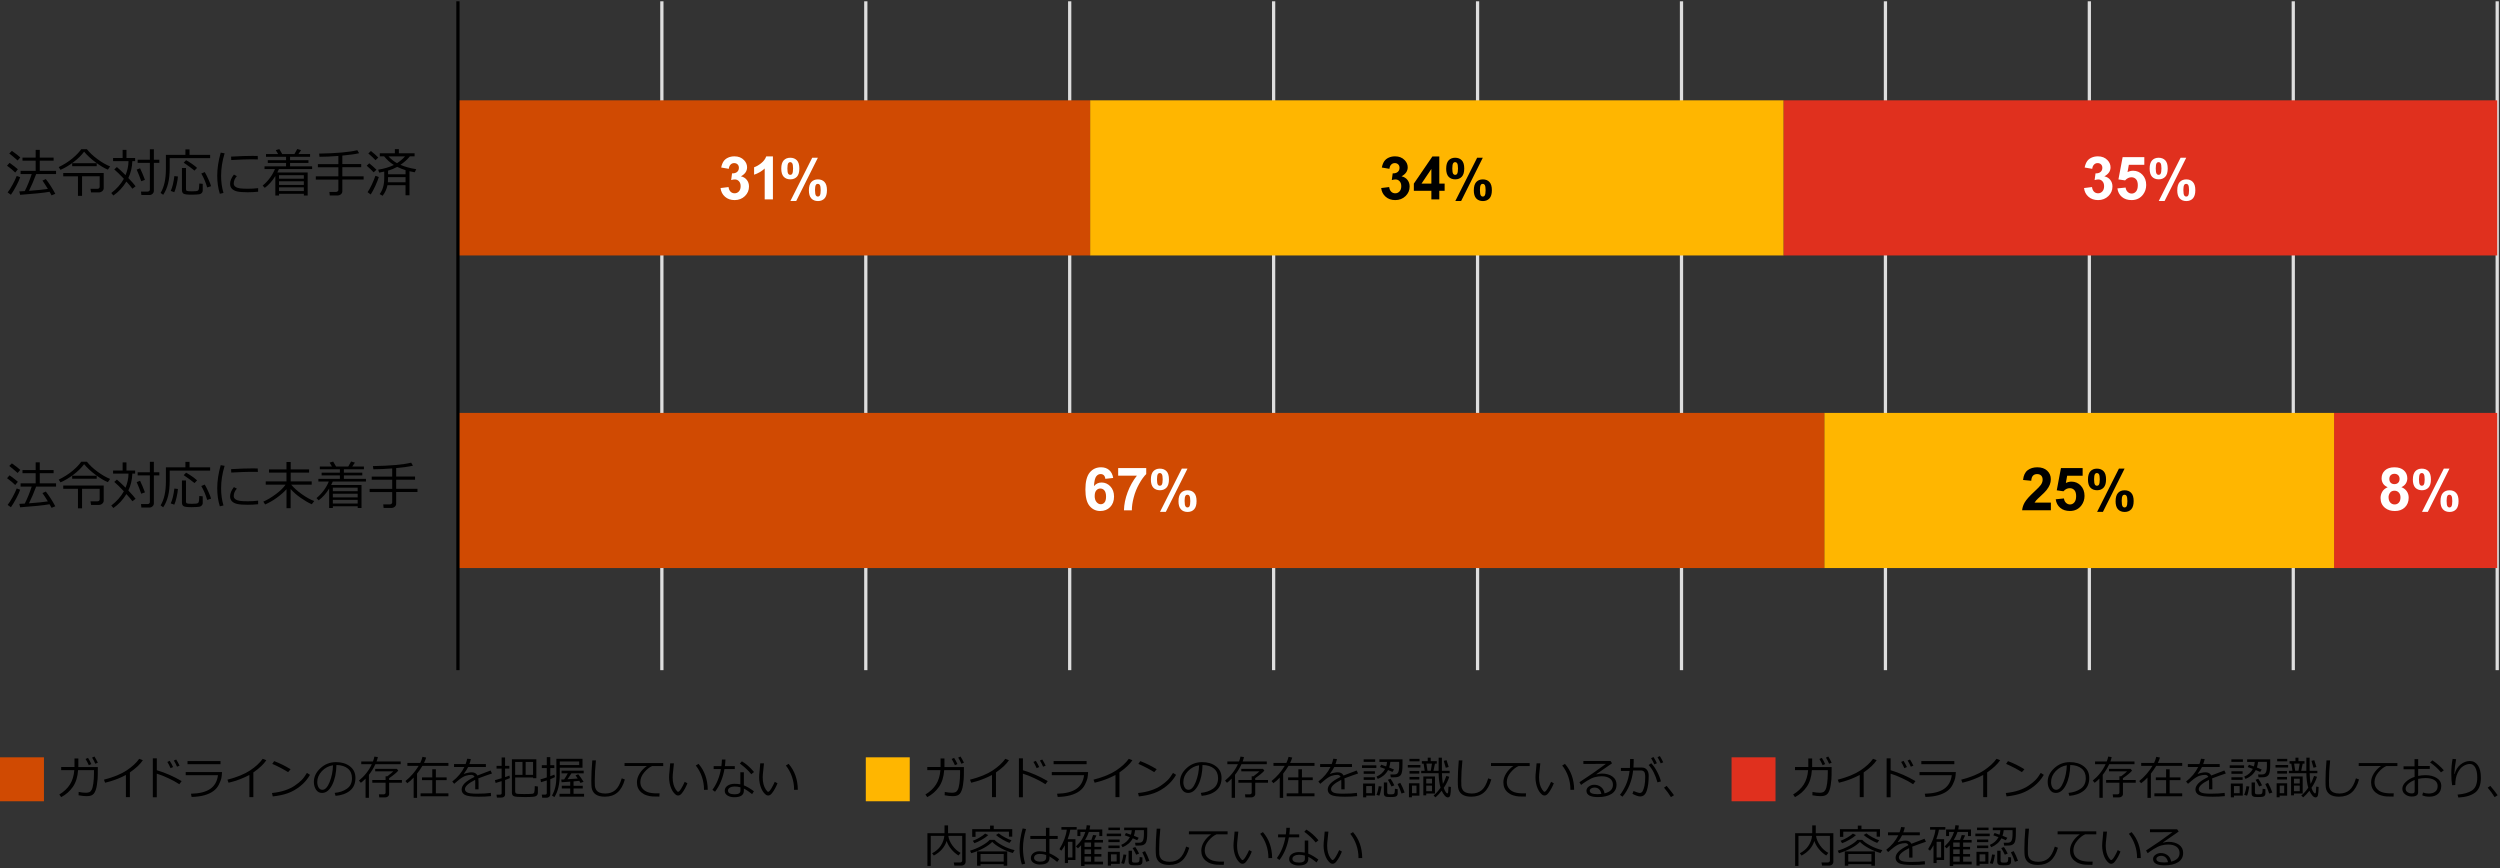 <?xml version="1.0" encoding="UTF-8"?><svg id="_イヤー_4" xmlns="http://www.w3.org/2000/svg" viewBox="0 0 769 267"><rect x="0" y="0" width="769" height="267" fill="#333333" stroke="none"/><defs><style>.cls-1{fill:#fff;}.cls-2{fill:#ffb600;}.cls-3{fill:#d04a02;}.cls-4{fill:#e0301e;}.cls-5{stroke:#000;}.cls-5,.cls-6{fill:none;stroke-miterlimit:10;}.cls-6{stroke:#dedede;}</style></defs><line class="cls-6" x1="203.59" y1="206.14" x2="203.59" y2=".4"/><line class="cls-6" x1="266.32" y1="206.14" x2="266.32" y2=".4"/><line class="cls-6" x1="329.04" y1="206.14" x2="329.04" y2=".4"/><line class="cls-6" x1="391.77" y1="206.14" x2="391.77" y2=".4"/><line class="cls-6" x1="454.5" y1="206.14" x2="454.5" y2=".4"/><line class="cls-6" x1="517.23" y1="206.14" x2="517.23" y2=".4"/><line class="cls-6" x1="579.96" y1="206.14" x2="579.96" y2=".4"/><line class="cls-6" x1="642.68" y1="206.14" x2="642.68" y2=".4"/><line class="cls-6" x1="705.41" y1="206.14" x2="705.41" y2=".4"/><line class="cls-6" x1="768.14" y1="206.14" x2="768.14" y2=".4"/><rect class="cls-4" x="548.59" y="30.86" width="219.55" height="47.72"/><rect class="cls-4" x="717.96" y="127.01" width="50.18" height="47.72"/><rect class="cls-2" x="335.32" y="30.86" width="213.28" height="47.72"/><rect class="cls-2" x="561.14" y="127.01" width="156.82" height="47.72"/><rect class="cls-3" x="140.86" y="30.86" width="194.46" height="47.72"/><rect class="cls-3" x="140.86" y="127.01" width="420.28" height="47.72"/><g><path class="cls-1" d="M342.44,147.02l-2.44,.27c-.06-.5-.22-.88-.47-1.11-.25-.24-.58-.36-.98-.36-.53,0-.98,.24-1.35,.72-.37,.48-.6,1.48-.7,2.99,.63-.74,1.41-1.11,2.34-1.11,1.05,0,1.96,.4,2.71,1.2,.75,.8,1.13,1.84,1.13,3.11,0,1.35-.4,2.43-1.19,3.24s-1.81,1.22-3.05,1.22c-1.33,0-2.42-.52-3.28-1.55s-1.29-2.73-1.29-5.08,.45-4.15,1.34-5.22c.89-1.07,2.05-1.6,3.48-1.6,1,0,1.83,.28,2.48,.84,.66,.56,1.07,1.37,1.25,2.44Zm-5.72,5.51c0,.82,.19,1.45,.57,1.9,.38,.45,.81,.67,1.29,.67s.86-.18,1.17-.55,.47-.96,.47-1.8-.17-1.48-.5-1.88c-.33-.4-.75-.6-1.26-.6s-.89,.19-1.23,.57c-.33,.38-.5,.94-.5,1.68Z"/><path class="cls-1" d="M343.95,146.32v-2.34h8.63v1.83c-.71,.7-1.44,1.71-2.17,3.02-.74,1.31-1.3,2.71-1.68,4.18-.39,1.48-.58,2.79-.57,3.96h-2.43c.04-1.82,.42-3.68,1.13-5.57s1.66-3.58,2.84-5.08h-5.74Z"/><path class="cls-1" d="M354.01,147.48c0-1.13,.25-1.97,.74-2.51,.5-.54,1.17-.82,2.02-.82s1.56,.27,2.06,.81c.5,.54,.74,1.38,.74,2.51s-.25,1.97-.74,2.51c-.5,.54-1.17,.82-2.02,.82s-1.56-.27-2.06-.81c-.5-.54-.74-1.38-.74-2.51Zm1.88-.02c0,.82,.09,1.37,.28,1.65,.14,.21,.34,.31,.59,.31s.46-.1,.6-.31c.18-.28,.28-.83,.28-1.65s-.09-1.37-.28-1.64c-.14-.21-.34-.32-.6-.32s-.45,.1-.59,.31c-.19,.28-.28,.83-.28,1.65Zm2.72,9.99h-1.79l6.71-13.3h1.74l-6.66,13.3Zm3.9-3.31c0-1.13,.25-1.97,.74-2.51,.5-.54,1.17-.82,2.03-.82s1.55,.27,2.04,.82c.5,.54,.74,1.38,.74,2.51s-.25,1.97-.74,2.52c-.5,.54-1.17,.82-2.02,.82s-1.56-.27-2.06-.82c-.5-.54-.74-1.38-.74-2.52Zm1.88,0c0,.82,.09,1.37,.28,1.64,.14,.21,.34,.32,.59,.32s.46-.1,.59-.31c.19-.28,.28-.83,.28-1.65s-.09-1.37-.28-1.65c-.14-.21-.34-.31-.6-.31s-.46,.1-.59,.31c-.19,.28-.28,.83-.28,1.65Z"/></g><g><path d="M630.85,154.62v2.34h-8.85c.1-.89,.38-1.73,.86-2.52,.48-.79,1.43-1.85,2.84-3.16,1.14-1.06,1.84-1.78,2.09-2.16,.35-.52,.52-1.04,.52-1.54,0-.56-.15-1-.45-1.3-.3-.3-.72-.45-1.25-.45s-.95,.16-1.26,.48c-.31,.32-.49,.84-.54,1.58l-2.52-.25c.15-1.39,.62-2.39,1.41-2.99s1.78-.91,2.96-.91c1.3,0,2.32,.35,3.06,1.05,.74,.7,1.11,1.57,1.11,2.61,0,.59-.11,1.16-.32,1.69-.21,.54-.55,1.1-1.01,1.68-.31,.39-.86,.95-1.65,1.68-.8,.73-1.3,1.22-1.51,1.46-.21,.24-.38,.47-.52,.7h5.01Z"/><path d="M632.35,153.58l2.52-.26c.07,.57,.28,1.02,.64,1.35,.35,.33,.76,.5,1.22,.5,.53,0,.97-.21,1.34-.64,.37-.43,.55-1.07,.55-1.94,0-.81-.18-1.42-.54-1.82s-.83-.61-1.42-.61c-.72,0-1.37,.32-1.95,.96l-2.05-.3,1.29-6.85h6.67v2.36h-4.76l-.4,2.24c.56-.28,1.14-.42,1.72-.42,1.12,0,2.07,.41,2.85,1.22,.78,.81,1.17,1.87,1.17,3.17,0,1.08-.31,2.05-.94,2.9-.86,1.16-2.05,1.74-3.57,1.74-1.21,0-2.21-.33-2.97-.98-.77-.65-1.23-1.53-1.38-2.63Z"/><path d="M642.26,147.48c0-1.13,.25-1.97,.74-2.51,.5-.54,1.17-.82,2.02-.82s1.56,.27,2.06,.81c.5,.54,.74,1.38,.74,2.51s-.25,1.97-.74,2.51c-.5,.54-1.17,.82-2.02,.82s-1.56-.27-2.06-.81c-.5-.54-.74-1.38-.74-2.51Zm1.88-.02c0,.82,.09,1.37,.28,1.65,.14,.21,.34,.31,.59,.31s.46-.1,.6-.31c.18-.28,.28-.83,.28-1.65s-.09-1.37-.28-1.64c-.14-.21-.34-.32-.6-.32s-.45,.1-.59,.31c-.19,.28-.28,.83-.28,1.65Zm2.72,9.99h-1.79l6.71-13.3h1.74l-6.66,13.3Zm3.9-3.31c0-1.13,.25-1.97,.74-2.51,.5-.54,1.17-.82,2.03-.82s1.55,.27,2.04,.82c.5,.54,.74,1.38,.74,2.51s-.25,1.97-.74,2.52c-.5,.54-1.17,.82-2.02,.82s-1.56-.27-2.06-.82c-.5-.54-.74-1.38-.74-2.52Zm1.88,0c0,.82,.09,1.37,.28,1.64,.14,.21,.34,.32,.59,.32s.46-.1,.59-.31c.19-.28,.28-.83,.28-1.65s-.09-1.37-.28-1.65c-.14-.21-.34-.31-.6-.31s-.46,.1-.59,.31c-.19,.28-.28,.83-.28,1.65Z"/></g><g><path class="cls-1" d="M734.44,149.86c-.65-.28-1.13-.65-1.42-1.14-.3-.48-.44-1.01-.44-1.59,0-.98,.34-1.79,1.03-2.43s1.66-.96,2.92-.96,2.22,.32,2.92,.96c.69,.64,1.04,1.45,1.04,2.43,0,.61-.16,1.15-.48,1.63-.32,.48-.76,.84-1.34,1.09,.73,.29,1.29,.72,1.67,1.29,.38,.56,.57,1.21,.57,1.95,0,1.22-.39,2.2-1.16,2.96-.78,.76-1.81,1.14-3.09,1.14-1.2,0-2.2-.31-2.99-.94-.94-.74-1.41-1.76-1.41-3.05,0-.71,.18-1.37,.53-1.96,.35-.6,.91-1.05,1.67-1.38Zm.29,3.1c0,.7,.18,1.24,.53,1.63,.36,.39,.8,.58,1.33,.58s.95-.19,1.29-.56c.34-.37,.51-.91,.51-1.62,0-.62-.17-1.11-.52-1.49-.35-.37-.79-.56-1.32-.56-.62,0-1.08,.21-1.38,.64-.3,.42-.45,.89-.45,1.38Zm.23-5.64c0,.5,.14,.9,.43,1.18s.66,.42,1.14,.42,.86-.14,1.15-.43c.29-.29,.43-.68,.43-1.18,0-.47-.14-.85-.43-1.14-.29-.28-.66-.43-1.13-.43s-.87,.14-1.16,.43-.43,.67-.43,1.14Z"/><path class="cls-1" d="M742.2,147.48c0-1.13,.25-1.97,.74-2.51,.5-.54,1.17-.82,2.01-.82s1.56,.27,2.06,.81c.5,.54,.74,1.38,.74,2.51s-.25,1.97-.74,2.51c-.5,.54-1.17,.82-2.02,.82s-1.56-.27-2.06-.81c-.5-.54-.74-1.38-.74-2.51Zm1.88-.02c0,.82,.09,1.37,.28,1.65,.14,.21,.34,.31,.59,.31s.46-.1,.6-.31c.18-.28,.28-.83,.28-1.65s-.09-1.37-.28-1.64c-.14-.21-.34-.32-.6-.32s-.45,.1-.59,.31c-.19,.28-.28,.83-.28,1.65Zm2.72,9.99h-1.79l6.71-13.3h1.74l-6.66,13.3Zm3.9-3.31c0-1.13,.25-1.97,.74-2.51,.5-.54,1.17-.82,2.03-.82s1.55,.27,2.04,.82c.5,.54,.74,1.38,.74,2.51s-.25,1.97-.74,2.52c-.5,.54-1.17,.82-2.02,.82s-1.56-.27-2.06-.82c-.5-.54-.74-1.38-.74-2.52Zm1.88,0c0,.82,.09,1.37,.28,1.64,.14,.21,.34,.32,.59,.32s.46-.1,.59-.31c.19-.28,.28-.83,.28-1.65s-.09-1.37-.28-1.65c-.14-.21-.34-.31-.6-.31s-.46,.1-.59,.31c-.19,.28-.28,.83-.28,1.65Z"/></g><g><path class="cls-1" d="M221.66,57.84l2.44-.3c.08,.62,.29,1.1,.63,1.43,.34,.33,.75,.49,1.24,.49,.52,0,.96-.2,1.32-.59,.36-.39,.53-.93,.53-1.6,0-.63-.17-1.14-.51-1.51-.34-.37-.76-.56-1.25-.56-.32,0-.71,.06-1.16,.19l.28-2.06c.68,.02,1.2-.13,1.56-.45s.54-.73,.54-1.25c0-.44-.13-.8-.4-1.06-.26-.26-.61-.4-1.05-.4s-.8,.15-1.1,.45c-.31,.3-.49,.74-.56,1.31l-2.33-.4c.16-.8,.41-1.43,.73-1.91,.33-.48,.78-.85,1.37-1.12s1.24-.41,1.96-.41c1.24,0,2.23,.39,2.98,1.19,.62,.65,.92,1.38,.92,2.19,0,1.16-.63,2.08-1.9,2.77,.75,.16,1.36,.52,1.81,1.09,.45,.56,.68,1.24,.68,2.04,0,1.16-.42,2.14-1.27,2.96-.84,.81-1.9,1.22-3.15,1.22-1.19,0-2.18-.34-2.96-1.03-.79-.69-1.24-1.58-1.37-2.69Z"/><path class="cls-1" d="M237.74,61.34h-2.52v-9.51c-.92,.86-2.01,1.5-3.26,1.91v-2.29c.66-.22,1.38-.62,2.15-1.23s1.3-1.3,1.59-2.11h2.05v13.22Z"/><path class="cls-1" d="M240.32,51.85c0-1.13,.25-1.97,.74-2.51,.5-.54,1.17-.82,2.02-.82s1.56,.27,2.06,.81c.5,.54,.74,1.38,.74,2.51s-.25,1.97-.74,2.51c-.5,.54-1.17,.82-2.02,.82s-1.56-.27-2.06-.81c-.5-.54-.74-1.38-.74-2.51Zm1.88-.02c0,.82,.09,1.37,.28,1.65,.14,.21,.34,.31,.59,.31s.46-.1,.6-.31c.18-.28,.28-.83,.28-1.65s-.09-1.37-.28-1.64c-.14-.21-.34-.32-.6-.32s-.45,.1-.59,.31c-.19,.28-.28,.83-.28,1.65Zm2.72,9.99h-1.79l6.71-13.3h1.74l-6.66,13.3Zm3.9-3.31c0-1.13,.25-1.97,.74-2.51,.5-.54,1.17-.82,2.03-.82s1.55,.27,2.04,.82c.5,.54,.74,1.38,.74,2.51s-.25,1.97-.74,2.52c-.5,.54-1.17,.82-2.02,.82s-1.56-.27-2.06-.82c-.5-.54-.74-1.38-.74-2.52Zm1.88,0c0,.82,.09,1.37,.28,1.64,.14,.21,.34,.32,.59,.32s.46-.1,.59-.31c.19-.28,.28-.83,.28-1.65s-.09-1.37-.28-1.65c-.14-.21-.34-.31-.6-.31s-.46,.1-.59,.31c-.19,.28-.28,.83-.28,1.65Z"/></g><g><path d="M424.87,57.84l2.44-.3c.08,.62,.29,1.1,.63,1.43,.34,.33,.75,.49,1.24,.49,.52,0,.96-.2,1.32-.59,.36-.39,.53-.93,.53-1.6,0-.63-.17-1.14-.51-1.51-.34-.37-.76-.56-1.25-.56-.32,0-.71,.06-1.16,.19l.28-2.06c.68,.02,1.2-.13,1.56-.45s.54-.73,.54-1.25c0-.44-.13-.8-.4-1.06-.26-.26-.61-.4-1.05-.4s-.8,.15-1.1,.45c-.31,.3-.49,.74-.56,1.31l-2.33-.4c.16-.8,.41-1.43,.73-1.91,.33-.48,.78-.85,1.37-1.12s1.24-.41,1.96-.41c1.24,0,2.23,.39,2.98,1.19,.62,.65,.92,1.38,.92,2.19,0,1.16-.63,2.08-1.9,2.77,.75,.16,1.36,.52,1.81,1.09,.45,.56,.68,1.24,.68,2.04,0,1.16-.42,2.14-1.27,2.96-.84,.81-1.9,1.22-3.15,1.22-1.19,0-2.18-.34-2.96-1.03-.79-.69-1.24-1.58-1.37-2.69Z"/><path d="M440.29,61.34v-2.65h-5.39v-2.21l5.71-8.36h2.12v8.35h1.64v2.22h-1.64v2.65h-2.44Zm0-4.87v-4.5l-3.03,4.5h3.03Z"/><path d="M444.85,51.85c0-1.13,.25-1.97,.74-2.51,.5-.54,1.17-.82,2.01-.82s1.56,.27,2.06,.81c.5,.54,.74,1.38,.74,2.51s-.25,1.97-.74,2.51c-.5,.54-1.17,.82-2.02,.82s-1.56-.27-2.06-.81c-.5-.54-.74-1.38-.74-2.51Zm1.88-.02c0,.82,.09,1.37,.28,1.65,.14,.21,.34,.31,.59,.31s.46-.1,.6-.31c.18-.28,.28-.83,.28-1.65s-.09-1.37-.28-1.64c-.14-.21-.34-.32-.6-.32s-.45,.1-.59,.31c-.19,.28-.28,.83-.28,1.65Zm2.72,9.99h-1.79l6.71-13.3h1.74l-6.66,13.3Zm3.9-3.31c0-1.13,.25-1.97,.74-2.51,.5-.54,1.17-.82,2.03-.82s1.55,.27,2.04,.82c.5,.54,.74,1.38,.74,2.51s-.25,1.97-.74,2.52c-.5,.54-1.17,.82-2.02,.82s-1.56-.27-2.06-.82c-.5-.54-.74-1.38-.74-2.52Zm1.88,0c0,.82,.09,1.37,.28,1.64,.14,.21,.34,.32,.59,.32s.46-.1,.59-.31c.19-.28,.28-.83,.28-1.65s-.09-1.37-.28-1.65c-.14-.21-.34-.31-.6-.31s-.46,.1-.59,.31c-.19,.28-.28,.83-.28,1.65Z"/></g><g><path class="cls-1" d="M641.06,57.84l2.44-.3c.08,.62,.29,1.1,.63,1.43,.34,.33,.75,.49,1.24,.49,.52,0,.96-.2,1.32-.59,.36-.39,.53-.93,.53-1.6,0-.63-.17-1.14-.51-1.51-.34-.37-.76-.56-1.25-.56-.32,0-.71,.06-1.16,.19l.28-2.06c.68,.02,1.2-.13,1.56-.45s.54-.73,.54-1.25c0-.44-.13-.8-.4-1.06-.26-.26-.61-.4-1.05-.4s-.8,.15-1.1,.45c-.31,.3-.49,.74-.56,1.31l-2.33-.4c.16-.8,.41-1.43,.73-1.91,.33-.48,.78-.85,1.37-1.12s1.24-.41,1.96-.41c1.24,0,2.23,.39,2.98,1.19,.62,.65,.92,1.38,.92,2.19,0,1.16-.63,2.08-1.9,2.77,.75,.16,1.36,.52,1.81,1.09,.45,.56,.68,1.24,.68,2.04,0,1.16-.42,2.14-1.27,2.96-.84,.81-1.9,1.22-3.15,1.22-1.19,0-2.18-.34-2.96-1.03-.79-.69-1.24-1.58-1.37-2.69Z"/><path class="cls-1" d="M651.32,57.95l2.52-.26c.07,.57,.28,1.02,.64,1.35,.35,.33,.76,.5,1.22,.5,.53,0,.97-.21,1.34-.64,.37-.43,.55-1.07,.55-1.94,0-.81-.18-1.42-.54-1.82s-.83-.61-1.42-.61c-.72,0-1.37,.32-1.95,.96l-2.05-.3,1.29-6.85h6.67v2.36h-4.76l-.4,2.24c.56-.28,1.14-.42,1.72-.42,1.12,0,2.07,.41,2.85,1.22,.78,.81,1.17,1.87,1.17,3.17,0,1.08-.31,2.05-.94,2.9-.86,1.16-2.05,1.74-3.57,1.74-1.21,0-2.21-.33-2.97-.98-.77-.65-1.23-1.53-1.38-2.63Z"/><path class="cls-1" d="M661.23,51.85c0-1.13,.25-1.97,.74-2.51,.5-.54,1.17-.82,2.02-.82s1.56,.27,2.06,.81c.5,.54,.74,1.38,.74,2.51s-.25,1.97-.74,2.51c-.5,.54-1.17,.82-2.02,.82s-1.56-.27-2.06-.81c-.5-.54-.74-1.38-.74-2.51Zm1.88-.02c0,.82,.09,1.37,.28,1.65,.14,.21,.34,.31,.59,.31s.46-.1,.6-.31c.18-.28,.28-.83,.28-1.65s-.09-1.37-.28-1.64c-.14-.21-.34-.32-.6-.32s-.45,.1-.59,.31c-.19,.28-.28,.83-.28,1.65Zm2.72,9.99h-1.79l6.71-13.3h1.74l-6.66,13.3Zm3.9-3.31c0-1.13,.25-1.97,.74-2.51,.5-.54,1.17-.82,2.03-.82s1.55,.27,2.04,.82c.5,.54,.74,1.38,.74,2.51s-.25,1.97-.74,2.52c-.5,.54-1.17,.82-2.02,.82s-1.56-.27-2.06-.82c-.5-.54-.74-1.38-.74-2.52Zm1.88,0c0,.82,.09,1.37,.28,1.64,.14,.21,.34,.32,.59,.32s.46-.1,.59-.31c.19-.28,.28-.83,.28-1.65s-.09-1.37-.28-1.65c-.14-.21-.34-.31-.6-.31s-.46,.1-.59,.31c-.19,.28-.28,.83-.28,1.65Z"/></g><g><path d="M4.68,53.06c-.69-.68-1.53-1.38-2.52-2.09l.78-.88c1.21,.86,2.06,1.52,2.55,1.98l-.8,1Zm-1.32,6.85l-1.01-.72c.43-.53,.94-1.32,1.52-2.39s1-1.95,1.27-2.67l1.06,.38c-.21,.67-.6,1.55-1.18,2.64s-1.13,2.01-1.66,2.76Zm2.07-10.54c-.99-.88-1.85-1.59-2.58-2.16l.8-.8c1.21,.85,2.07,1.52,2.59,2.01l-.82,.95Zm.76,10.55l-.25-1.05c.52-.02,1.08-.05,1.68-.09,.8-1.57,1.51-3.31,2.13-5.23h-3.42v-.99h4.64v-3.13H6.92v-.96h4.05v-2.38h1.26v2.38h4.26v.96h-4.26v3.13h5.01v.99h-6.12c-.71,1.91-1.45,3.62-2.21,5.15,2.68-.2,4.61-.4,5.81-.59-.61-1-1.17-1.86-1.66-2.56l1.03-.47c1.01,1.28,1.98,2.79,2.92,4.53l-1.15,.48c-.16-.31-.37-.67-.62-1.1-1.83,.33-4.84,.64-9.05,.94Z"/><path d="M33.18,52.19c-1.11-.46-2.37-1.21-3.79-2.27s-2.59-2.14-3.52-3.27c-.8,1.09-1.86,2.15-3.2,3.17s-2.69,1.83-4.06,2.42l-.55-.84c1.6-.78,3.01-1.67,4.21-2.67s2.11-1.95,2.71-2.83h1.76c.8,1.03,1.88,2.05,3.26,3.06s2.67,1.76,3.87,2.23l-.69,.99Zm-9.2,8.05v-6.01h-4.53v-1.02h12.45v4.66c0,.36-.15,.67-.45,.93s-.67,.39-1.1,.39h-2.34l-.18-1.11h2.08c.5,0,.75-.22,.75-.67v-3.18h-5.42v6.01h-1.26Zm5.77-9.11h-7.55v-.93h7.55v.93Z"/><path d="M41.71,57.3l-.99,.75c-.36-.51-.97-1.25-1.84-2.2-1.1,1.79-2.44,3.22-4.01,4.29l-.64-.77c1.67-1.27,2.96-2.73,3.87-4.38-1.14-1.21-2.12-2.17-2.95-2.88l.8-.72c.58,.47,1.47,1.3,2.67,2.49,.59-1.44,.89-2.88,.91-4.32h-4.75v-.96h2.94v-2.5h1.18v2.5h2.67v.96h-.86c-.07,1.9-.48,3.63-1.23,5.2,1,1.04,1.74,1.88,2.23,2.54Zm2.88-1.98l-1.15,.42c-.4-1.19-.86-2.38-1.4-3.57l1.05-.41c.51,1.07,1.01,2.25,1.49,3.55Zm4.42-5.22h-1.68v8.58c0,.37-.14,.68-.41,.93s-.59,.38-.95,.38h-2.48l-.13-1.06h2.05c.18,0,.34-.06,.48-.17s.21-.25,.21-.42v-8.24h-3.76v-.97h3.76v-3.21h1.23v3.21h1.68v.97Z"/><path d="M52.2,48.64v3.09c0,1.85-.17,3.43-.5,4.74s-.83,2.46-1.5,3.46l-.8-.59c1.09-1.78,1.63-4.23,1.63-7.34v-4.36h6v-1.68h1.27v1.68h6.34v1h-12.45Zm1.41,10.48l-1.09-.39c.5-1.08,.87-2.6,1.12-4.57l1.09,.13c-.04,.67-.17,1.5-.4,2.52s-.47,1.78-.72,2.31Zm2.36-7.45h1.24v6.52c0,.27,.09,.44,.29,.53s.71,.13,1.56,.13c.48,0,.87-.02,1.16-.05s.5-.08,.6-.14,.19-.14,.25-.25,.12-.31,.15-.59,.07-.74,.09-1.37l1.05,.1v2.05c0,.2-.04,.37-.13,.52s-.2,.28-.33,.38-.28,.18-.44,.22-.5,.09-1.03,.12-1.02,.05-1.47,.05c-1.3,0-2.13-.1-2.47-.3s-.52-.57-.52-1.09v-6.81Zm3.85,.8c-.68-.58-1.78-1.39-3.31-2.43l.73-.77c1.33,.75,2.46,1.54,3.38,2.37l-.8,.84Zm3.91,5.2c-.42-1.5-1.02-2.92-1.81-4.29l1.06-.45c.33,.54,.7,1.27,1.12,2.2s.7,1.64,.83,2.14l-1.2,.39Z"/><path d="M68.74,59.35l-1.12,.26c-.54-1.71-.8-3.57-.8-5.58,0-2.19,.36-4.55,1.07-7.08l1.2,.21c-.72,2.37-1.08,4.68-1.08,6.93,0,1.85,.24,3.6,.73,5.26Zm10.67-.38c-1.09,.11-2.15,.17-3.2,.17-1.45,0-2.53-.08-3.25-.25s-1.26-.45-1.63-.84-.55-.89-.55-1.51c0-.9,.39-1.84,1.17-2.84l.91,.48c-.64,.7-.96,1.46-.96,2.28,0,.41,.17,.73,.52,.98s.81,.42,1.39,.5,1.41,.12,2.47,.12,2.12-.06,3.12-.19v1.09Zm-.09-9.94c-.83-.02-1.61-.02-2.34-.02-1.08,0-3.03,.07-5.85,.22,0-.23-.02-.59-.05-1.05,2.68-.16,4.86-.23,6.54-.23,.83,0,1.39,0,1.66,.02v.07c0,.24,.01,.57,.04,1Z"/><path d="M84.68,54.17c-.91,1.49-1.98,2.69-3.23,3.61l-.66-.69c.8-.64,1.54-1.42,2.23-2.35s1.2-1.85,1.55-2.74h-3.2v-.83h6.62v-1.05h-5.62v-.84h5.62v-1.05h-6.17v-.84h3.73l-.72-1.21,1.09-.32,.9,1.53h3.74l.88-1.56,1.17,.35-.82,1.21h3.59v.84h-6.16v1.05h5.66v.84h-5.66v1.05h6.79v.83h-10.21c-.13,.32-.3,.67-.5,1.06h9.34v7.09h-1.17v-.54h-7.64v.54h-1.14v-5.98Zm8.78,.8v-1.08h-7.64v1.08h7.64Zm-7.64,1.91h7.64v-1.12h-7.64v1.12Zm0,1.89h7.64v-1.14h-7.64v1.14Z"/><path d="M97.14,55.24v-.99h6.94v-2.8h-6.3v-.97h6.3v-2.51c-2.19,.17-4.12,.26-5.8,.26l-.12-.98c5.33-.09,9.25-.44,11.75-1.05l.55,.93c-1.2,.28-2.92,.53-5.16,.73v2.61h5.81v.97h-5.81v2.8h6.55v.99h-6.55v3.61c0,.38-.15,.69-.45,.93s-.66,.36-1.07,.36h-2.34l-.12-1.09h2.04c.17,0,.33-.06,.49-.18s.23-.26,.23-.42v-3.2h-6.94Z"/><path d="M114.93,53c-.61-.67-1.32-1.34-2.13-2.02l.78-.75c.68,.54,1.42,1.2,2.22,1.98l-.87,.8Zm-.9,6.83l-.96-.72c.4-.56,.83-1.33,1.3-2.33s.83-1.9,1.1-2.7l1.05,.38c-.23,.77-.6,1.69-1.09,2.76s-.96,1.95-1.4,2.61Zm1.47-10.56c-.54-.59-1.27-1.28-2.2-2.07l.79-.75c.89,.69,1.64,1.36,2.27,2.02l-.85,.8Zm2.19,10.95l-.91-.52c.94-1.21,1.41-2.84,1.41-4.87v-2.05c-.36,.07-.88,.17-1.55,.32l-.32-.9c1.92-.32,3.52-.8,4.82-1.45-1.17-.74-2.16-1.62-2.98-2.66h-1.34v-.95h4.64v-1.27h1.23v1.27h4.84v.95h-1.45c-.72,.91-1.68,1.78-2.9,2.61,1.45,.63,3.07,1.08,4.85,1.34l-.45,.96c-.54-.08-1.08-.19-1.62-.32v7.38h-1.22v-3.1h-5.56c-.22,1.18-.72,2.27-1.49,3.27Zm1.68-5.74v.08c0,.56-.02,1.06-.06,1.5h5.44v-1.58h-5.38Zm0-1.98v1.1h5.38v-1.25c-.92-.29-1.78-.63-2.57-1.02-.85,.48-1.79,.87-2.8,1.16Zm2.75-2.3c.93-.6,1.75-1.3,2.47-2.09h-5.08c.74,.82,1.61,1.52,2.61,2.09Z"/></g><g><path d="M4.68,149.18c-.69-.68-1.53-1.38-2.52-2.09l.78-.88c1.21,.86,2.06,1.52,2.55,1.98l-.8,1Zm-1.32,6.85l-1.01-.72c.43-.53,.94-1.32,1.52-2.39s1-1.95,1.27-2.67l1.06,.38c-.21,.67-.6,1.55-1.18,2.64s-1.13,2.01-1.66,2.76Zm2.07-10.54c-.99-.88-1.85-1.59-2.58-2.16l.8-.8c1.21,.85,2.07,1.52,2.59,2.01l-.82,.95Zm.76,10.55l-.25-1.05c.52-.02,1.08-.05,1.68-.09,.8-1.57,1.51-3.31,2.13-5.23h-3.42v-.99h4.64v-3.13H6.92v-.96h4.05v-2.38h1.26v2.38h4.26v.96h-4.26v3.13h5.01v.99h-6.12c-.71,1.91-1.45,3.62-2.21,5.15,2.68-.2,4.61-.4,5.81-.59-.61-1-1.17-1.86-1.66-2.56l1.03-.47c1.01,1.28,1.98,2.79,2.92,4.53l-1.15,.48c-.16-.31-.37-.67-.62-1.1-1.83,.33-4.84,.64-9.05,.94Z"/><path d="M33.18,148.32c-1.11-.46-2.37-1.21-3.79-2.27s-2.59-2.14-3.52-3.27c-.8,1.09-1.86,2.15-3.2,3.17s-2.69,1.83-4.06,2.42l-.55-.84c1.6-.78,3.01-1.67,4.21-2.67s2.11-1.95,2.71-2.83h1.76c.8,1.03,1.88,2.05,3.26,3.06s2.67,1.76,3.87,2.23l-.69,.99Zm-9.2,8.05v-6.01h-4.53v-1.02h12.45v4.66c0,.36-.15,.67-.45,.93s-.67,.39-1.1,.39h-2.34l-.18-1.11h2.08c.5,0,.75-.22,.75-.67v-3.18h-5.42v6.01h-1.26Zm5.77-9.11h-7.55v-.93h7.55v.93Z"/><path d="M41.71,153.43l-.99,.75c-.36-.51-.97-1.25-1.84-2.2-1.1,1.79-2.44,3.22-4.01,4.29l-.64-.77c1.67-1.27,2.96-2.73,3.87-4.38-1.14-1.21-2.12-2.17-2.95-2.88l.8-.72c.58,.47,1.47,1.3,2.67,2.49,.59-1.44,.89-2.88,.91-4.32h-4.75v-.96h2.94v-2.5h1.18v2.5h2.67v.96h-.86c-.07,1.9-.48,3.63-1.23,5.2,1,1.04,1.74,1.88,2.23,2.54Zm2.88-1.98l-1.15,.42c-.4-1.19-.86-2.38-1.4-3.57l1.05-.41c.51,1.07,1.01,2.25,1.49,3.55Zm4.42-5.22h-1.68v8.58c0,.37-.14,.68-.41,.93s-.59,.38-.95,.38h-2.48l-.13-1.06h2.05c.18,0,.34-.06,.48-.17s.21-.25,.21-.42v-8.24h-3.76v-.97h3.76v-3.21h1.23v3.21h1.68v.97Z"/><path d="M52.2,144.76v3.09c0,1.85-.17,3.43-.5,4.74s-.83,2.46-1.5,3.46l-.8-.59c1.09-1.78,1.63-4.23,1.63-7.34v-4.36h6v-1.68h1.27v1.68h6.34v1h-12.45Zm1.41,10.48l-1.09-.39c.5-1.08,.87-2.6,1.12-4.57l1.09,.13c-.04,.67-.17,1.5-.4,2.52s-.47,1.78-.72,2.31Zm2.36-7.45h1.24v6.52c0,.27,.09,.44,.29,.53s.71,.13,1.56,.13c.48,0,.87-.02,1.16-.05s.5-.08,.6-.14,.19-.14,.25-.25,.12-.31,.15-.59,.07-.74,.09-1.37l1.05,.1v2.05c0,.2-.04,.37-.13,.52s-.2,.28-.33,.38-.28,.18-.44,.22-.5,.09-1.03,.12-1.02,.05-1.47,.05c-1.3,0-2.13-.1-2.47-.3s-.52-.57-.52-1.09v-6.81Zm3.85,.8c-.68-.58-1.78-1.39-3.31-2.43l.73-.77c1.33,.75,2.46,1.54,3.38,2.37l-.8,.84Zm3.91,5.2c-.42-1.5-1.02-2.92-1.81-4.29l1.06-.45c.33,.54,.7,1.27,1.12,2.2s.7,1.64,.83,2.14l-1.2,.39Z"/><path d="M68.74,155.48l-1.12,.26c-.54-1.71-.8-3.57-.8-5.58,0-2.19,.36-4.55,1.07-7.08l1.2,.21c-.72,2.37-1.08,4.68-1.08,6.93,0,1.85,.24,3.6,.73,5.26Zm10.67-.38c-1.09,.11-2.15,.17-3.2,.17-1.45,0-2.53-.08-3.25-.25s-1.26-.45-1.63-.84-.55-.89-.55-1.51c0-.9,.39-1.84,1.17-2.84l.91,.48c-.64,.7-.96,1.46-.96,2.28,0,.41,.17,.73,.52,.98s.81,.42,1.39,.5,1.41,.12,2.47,.12,2.12-.06,3.12-.19v1.09Zm-.09-9.94c-.83-.02-1.61-.02-2.34-.02-1.08,0-3.03,.07-5.85,.22,0-.23-.02-.59-.05-1.05,2.68-.16,4.86-.23,6.54-.23,.83,0,1.39,0,1.66,.02v.07c0,.24,.01,.57,.04,1Z"/><path d="M81.55,155.17l-.55-.86c1.31-.59,2.61-1.38,3.92-2.36s2.28-1.94,2.91-2.86h-6.09v-1.02h6.38v-2.7h-5.38v-.98h5.38v-2.27h1.3v2.27h5.66v.98h-5.66v2.7h6.46v1.02h-6.3c.81,.98,1.9,1.95,3.26,2.92s2.63,1.67,3.82,2.11l-.76,.99c-1.11-.49-2.27-1.17-3.5-2.04s-2.22-1.75-3-2.64v5.89h-1.27v-5.84c-.8,.89-1.79,1.76-2.97,2.62s-2.39,1.55-3.62,2.08Z"/><path d="M101.24,150.29c-.91,1.49-1.98,2.69-3.23,3.61l-.66-.69c.8-.64,1.54-1.42,2.23-2.35s1.2-1.85,1.55-2.74h-3.2v-.83h6.62v-1.05h-5.62v-.84h5.62v-1.05h-6.17v-.84h3.73l-.72-1.21,1.09-.32,.9,1.53h3.74l.88-1.56,1.17,.35-.82,1.21h3.59v.84h-6.16v1.05h5.66v.84h-5.66v1.05h6.79v.83h-10.21c-.13,.32-.3,.67-.5,1.06h9.34v7.09h-1.17v-.54h-7.64v.54h-1.14v-5.98Zm8.78,.8v-1.08h-7.64v1.08h7.64Zm-7.64,1.91h7.64v-1.12h-7.64v1.12Zm0,1.89h7.64v-1.14h-7.64v1.14Z"/><path d="M113.7,151.36v-.99h6.94v-2.8h-6.3v-.97h6.3v-2.51c-2.19,.17-4.12,.26-5.8,.26l-.12-.98c5.33-.09,9.25-.44,11.75-1.05l.55,.93c-1.2,.28-2.92,.53-5.16,.73v2.61h5.81v.97h-5.81v2.8h6.55v.99h-6.55v3.61c0,.38-.15,.69-.45,.93s-.66,.36-1.07,.36h-2.34l-.12-1.09h2.04c.17,0,.33-.06,.49-.18s.23-.26,.23-.42v-3.2h-6.94Z"/></g><g><path d="M24.1,233.32v2.63h5.99v.5c0,1.58-.02,2.66-.07,3.22-.05,.57-.12,1.16-.21,1.79s-.22,1.16-.39,1.62c-.17,.46-.36,.81-.57,1.06-.22,.25-.49,.44-.83,.57-.33,.13-.8,.19-1.4,.19-.65,0-1.47-.09-2.45-.27l.03-1.03c.82,.17,1.58,.25,2.28,.25,.31,0,.62-.05,.92-.15,.3-.1,.56-.34,.78-.73,.22-.39,.4-1.06,.53-2,.13-.95,.2-2.01,.2-3.2v-.87h-4.89c-.14,2.08-.67,3.79-1.59,5.12-.92,1.33-2.12,2.39-3.61,3.18l-.57-.81c1.43-.87,2.52-1.9,3.27-3.09,.75-1.19,1.2-2.66,1.34-4.41h-4.04v-.96h4.09v-2.63h1.2Zm4,1.71l-.78,.35c-.32-.73-.66-1.37-1-1.92l.75-.33c.39,.6,.73,1.23,1.03,1.91Zm1.99-.42l-.78,.32c-.29-.69-.62-1.32-.98-1.89l.72-.33c.36,.56,.71,1.19,1.05,1.9Z"/><path d="M39.95,245.19h-1.22v-6.81c-2,1.06-4.13,1.86-6.4,2.39l-.36-.94c2.96-.76,5.29-1.72,7-2.86s2.99-2.34,3.85-3.56l1.12,.44c-.83,1.24-2.16,2.49-3.99,3.75v7.6Z"/><path d="M55.87,240.28l-.72,.95c-.95-.63-2.08-1.26-3.4-1.87s-2.49-1.07-3.52-1.38v7.25h-1.22v-11.97h1.23v3.66c2.7,.81,5.24,1.93,7.62,3.35Zm-2.62-4.34l-.79,.35c-.33-.76-.66-1.4-.99-1.92l.74-.33c.4,.62,.75,1.26,1.04,1.91Zm1.98-.42l-.78,.32c-.29-.69-.62-1.32-.98-1.89l.72-.33c.36,.56,.71,1.19,1.05,1.9Z"/><path d="M68.3,237.49c-.05,.82-.12,1.46-.22,1.91s-.34,1.08-.73,1.89c-.39,.81-.96,1.49-1.71,2.04-.74,.55-1.67,.98-2.78,1.29-1.11,.31-2.41,.48-3.92,.52l-.2-.99c2.59-.06,4.57-.55,5.92-1.48,1.35-.93,2.15-2.33,2.39-4.22h-9.93v-.96h11.17Zm-.47-2.42h-10.15v-.96h10.15v.96Z"/><path d="M77.93,245.19h-1.22v-6.81c-2,1.06-4.13,1.86-6.4,2.39l-.36-.94c2.96-.76,5.29-1.72,7-2.86s2.99-2.34,3.85-3.56l1.12,.44c-.83,1.24-2.16,2.49-3.99,3.75v7.6Z"/><path d="M95.35,238.35c-.77,1.33-1.76,2.49-2.98,3.46-1.22,.97-2.49,1.7-3.81,2.17-1.32,.48-2.87,.81-4.66,1l-.24-1.05c1.49-.15,2.82-.42,3.99-.82,1.18-.39,2.17-.87,2.99-1.43,.82-.56,1.51-1.11,2.07-1.66,.56-.55,1.13-1.3,1.7-2.27l.94,.59Zm-5.96-1.74l-.77,.9c-1.63-1-3.25-1.85-4.87-2.54l.59-.85c1.7,.64,3.39,1.47,5.05,2.5Z"/><path d="M103.22,244.81l-.27-.92c1.47-.13,2.72-.56,3.76-1.28,1.04-.72,1.56-1.8,1.56-3.23,0-1.28-.42-2.26-1.26-2.96-.84-.7-2.01-1.07-3.52-1.11-.05,2.45-.49,4.5-1.32,6.14s-1.87,2.46-3.12,2.46c-.77,0-1.38-.33-1.83-.99-.44-.66-.67-1.46-.67-2.41,0-1.56,.67-2.97,2.02-4.21,1.35-1.25,2.95-1.87,4.79-1.87,1.74,0,3.17,.43,4.29,1.3,1.13,.87,1.69,2.05,1.69,3.56,0,1.71-.57,3.02-1.7,3.93s-2.62,1.44-4.44,1.59Zm-.79-9.41c-1.32,.2-2.46,.8-3.41,1.79-.95,1-1.43,2.12-1.43,3.37,0,.67,.14,1.23,.42,1.69,.28,.46,.67,.69,1.16,.69,.85,0,1.59-.8,2.23-2.39,.63-1.59,.98-3.31,1.03-5.16Z"/><path d="M123.26,235.06h-7.79c-.57,1.23-1.23,2.32-1.99,3.27v7.08h-1.03v-5.91c-.47,.49-.96,.92-1.44,1.29l-.6-.68c1.71-1.38,3.04-3.06,3.96-5.04h-3.25v-.84h3.6c.21-.56,.36-1.06,.44-1.5l1.07,.14c-.09,.46-.22,.91-.4,1.35h7.42v.84Zm.38,5.71h-3.94v3.47c0,.3-.12,.55-.35,.74-.23,.19-.49,.29-.78,.29h-1.9l-.12-.93h1.47c.15,0,.29-.05,.41-.15,.12-.1,.18-.21,.18-.35v-3.07h-4.09v-.84h4.09v-1.16h.55c.96-.73,1.57-1.23,1.81-1.5h-5.56v-.77h6.67l.42,.55c-.58,.67-1.52,1.44-2.81,2.32v.56h3.94v.84Z"/><path d="M127.24,245.43v-6.25c-.68,.73-1.33,1.31-1.96,1.74l-.57-.67c1.63-1.31,2.98-2.87,4.07-4.67h-3.47v-.89h3.96c.31-.63,.53-1.26,.68-1.89l1.13,.22c-.13,.5-.35,1.06-.66,1.67h7.51v.89h-8c-.47,.8-1.02,1.59-1.64,2.38v7.47h-1.06Zm2.13-.49v-.92h3.6v-4.05h-3.16v-.85h3.16v-2.49h1.1v2.49h3.32v.85h-3.32v4.05h3.86v.92h-8.55Z"/><path d="M147.19,242.8h-1.01v-2.24c0-.26,0-.49-.02-.68-2.1,1.05-3.14,2.01-3.14,2.86,0,.43,.23,.77,.7,1.02,.47,.25,1.46,.38,2.97,.38,1.79,0,3.22-.08,4.29-.25l.07,.99c-1.08,.13-2.34,.19-3.76,.19-2.19,0-3.62-.19-4.29-.57s-1-.93-1-1.64c0-.63,.29-1.26,.88-1.88,.59-.62,1.62-1.29,3.08-2.01-.19-.41-.52-.62-1-.62-.55,0-1.14,.1-1.77,.3-.63,.2-1.41,.7-2.35,1.49l-1.13,.96-.59-.7c1.67-1.29,2.91-2.79,3.73-4.48h-3.19v-.89h3.56c.21-.54,.37-1.09,.49-1.64l1.13,.1c-.11,.52-.27,1.04-.46,1.54h5.08v.89h-5.44c-.25,.52-.7,1.22-1.33,2.08l.1,.05c.18-.11,.53-.22,1.05-.33,.52-.11,.93-.16,1.21-.16,.88,0,1.49,.33,1.81,.99l4.03-1.55,.45,.92c-.95,.31-2.36,.81-4.22,1.51,.05,.34,.08,.77,.08,1.29v2.07Z"/><path d="M154.24,245.34h-1.39l-.13-.9h1.05c.35,0,.53-.15,.53-.44v-3.72c-.74,.24-1.35,.42-1.84,.56l-.23-.87c.42-.1,1.11-.29,2.07-.59v-2.96h-1.56v-.85h1.56v-2.57h1.06v2.57h1.31v.85h-1.31v2.62c.61-.21,1.06-.36,1.34-.48l.14,.77c-.25,.14-.75,.33-1.48,.59v4.5c0,.29-.11,.51-.32,.67-.21,.16-.48,.24-.8,.24Zm3.2-11.79h7.54v5.82h-1v-.23h-5.51v4.29c0,.16,.03,.3,.09,.41s.14,.19,.26,.25c.11,.06,.36,.1,.75,.12,.38,.03,.95,.04,1.7,.04,.62,0,1.19-.01,1.69-.03,.5-.02,.81-.04,.91-.07,.1-.03,.19-.07,.27-.14,.08-.07,.14-.15,.19-.25,.04-.1,.08-.34,.12-.72,.04-.38,.05-.8,.05-1.24l.95,.13v1.87c0,.26-.05,.48-.15,.66-.1,.18-.26,.32-.46,.43s-.57,.18-1.08,.22c-.51,.04-1.29,.07-2.34,.07-1.85,0-2.97-.09-3.37-.27-.39-.18-.59-.54-.59-1.09v-10.28Zm3.28,4.79v-3.97h-2.26v3.97h2.26Zm.97-3.97v3.97h2.28v-3.97h-2.28Z"/><path d="M168.05,245.39h-1.26l-.14-.97h1.01c.36,.01,.53-.15,.53-.49v-3.87c-.77,.27-1.37,.45-1.78,.55l-.16-.89c.41-.09,1.05-.28,1.94-.58v-2.88h-1.53v-.88h1.53v-2.48h1.08v2.48h1.24v.88h-1.24v2.5c.56-.21,.98-.37,1.26-.49l.17,.76c-.28,.16-.76,.38-1.43,.64v4.61c0,.34-.11,.61-.34,.81s-.52,.3-.88,.3Zm4.14-9.23v1.96c0,3-.55,5.36-1.66,7.07l-.74-.49c.9-1.51,1.35-3.42,1.35-5.74v-5.56h8.04v2.75h-6.99Zm-.09,8.88v-.87h3.3v-1.64h-2.59v-.83h2.59v-1.26c-1.08,.08-1.96,.14-2.65,.18l-.12-.84c.16,0,.46-.02,.9-.03,.39-.56,.76-1.18,1.11-1.87h-1.91v-.83h6.81v.83h-3.79c-.37,.63-.77,1.24-1.19,1.81l3.15-.21-.68-1,.85-.31c.51,.61,1.05,1.39,1.63,2.32l-.96,.33c-.12-.22-.24-.43-.38-.64-.51,.06-1.1,.12-1.75,.18v1.35h2.83v.83h-2.83v1.64h3.24v.87h-7.58Zm.09-9.71h5.97v-1.11h-5.97v1.11Z"/><path d="M192.21,239.75c-.51,1.82-1.27,3.16-2.28,4.02s-2.29,1.29-3.87,1.29c-.62,0-1.16-.06-1.64-.18s-.89-.31-1.23-.55c-.34-.24-.62-.55-.82-.92-.21-.37-.34-.76-.39-1.19-.06-.43-.09-1.14-.09-2.13,0-1.68,.1-3.75,.3-6.19h1.12c-.24,2.35-.36,4.43-.36,6.25,0,.63,.01,1.17,.04,1.6,.03,.43,.16,.84,.4,1.21,.24,.37,.58,.65,1.05,.84s1.04,.29,1.73,.29c1.24,0,2.26-.35,3.08-1.04,.82-.69,1.49-1.91,2-3.64l.96,.36Z"/><path d="M204,235.64h-3.42c-.83,.36-1.65,1.01-2.43,1.95-.79,.95-1.18,1.93-1.18,2.95,0,.79,.21,1.45,.63,1.97,.42,.53,.98,.91,1.68,1.16,.7,.24,1.63,.37,2.79,.37,.26,0,.54,0,.82-.02l-.07,1.01h-.03c-.84,0-1.54-.01-2.09-.04-.55-.03-1.14-.14-1.76-.34-.62-.19-1.16-.49-1.63-.88s-.82-.85-1.05-1.37-.34-1.11-.34-1.76c0-.92,.28-1.82,.84-2.72,.56-.9,1.3-1.66,2.21-2.29h-6.86v-.91h11.9v.94Z"/><path d="M211.45,240.92c-.16,.43-.4,.96-.73,1.59-.34,.62-.68,1.15-1.03,1.56-.35,.42-.71,.63-1.08,.63-.23,0-.43-.05-.61-.16s-.41-.32-.7-.64-.55-.75-.79-1.29c-.24-.55-.42-1.12-.53-1.73s-.17-1.19-.17-1.76c0-.51,.05-1.23,.16-2.17,.11-.98,.17-1.7,.18-2.15h1.15c-.02,.41-.09,1.13-.22,2.15-.11,.91-.17,1.63-.17,2.16,0,.79,.08,1.5,.25,2.14,.17,.63,.41,1.17,.72,1.63,.32,.46,.55,.68,.69,.68,.24,0,.56-.33,.96-.97,.4-.65,.76-1.35,1.08-2.1l.84,.44Zm6.25,2.01l-1.15,.03v-.12c0-1.35-.22-2.66-.66-3.94s-1.06-2.42-1.87-3.42l.84-.53c1.86,2.13,2.8,4.79,2.84,7.98Z"/><path d="M223.15,233.66c-.03,.72-.09,1.38-.17,2h3.04v.91h-3.18c-.47,2.73-1.44,5.06-2.9,6.97l-.8-.59c1.29-1.75,2.17-3.88,2.62-6.38h-2.24v-.91h2.38c.09-.67,.15-1.34,.16-2.02h1.08Zm8.75,9.74l-.55,.87c-.96-.77-1.8-1.34-2.54-1.7v.65c0,1.34-.98,2.01-2.95,2.01-.81,0-1.5-.17-2.07-.52-.57-.35-.86-.83-.86-1.44,0-.67,.29-1.2,.87-1.59,.58-.39,1.29-.58,2.13-.58,.65,0,1.25,.05,1.8,.16v-3.71h1.08v4.03c.91,.35,1.94,.95,3.09,1.81Zm-4.14-1.23c-.61-.16-1.22-.24-1.83-.24-.53,0-1,.11-1.4,.33-.4,.22-.6,.52-.6,.91,0,.77,.69,1.16,2.07,1.16,1.18,0,1.76-.38,1.76-1.15v-1.02Zm4.17-4.69l-.84,.67c-.84-1.07-2.01-2.16-3.5-3.29l.62-.68c1.28,.75,2.52,1.85,3.73,3.29Z"/><path d="M239.16,240.92c-.16,.43-.4,.96-.74,1.59-.33,.62-.68,1.15-1.03,1.56-.35,.42-.71,.63-1.08,.63-.23,0-.43-.05-.61-.16s-.41-.32-.7-.64-.55-.75-.79-1.29c-.24-.55-.42-1.12-.53-1.73s-.17-1.19-.17-1.76c0-.51,.05-1.23,.16-2.17,.11-.98,.17-1.7,.18-2.15h1.15c-.02,.41-.09,1.13-.22,2.15-.11,.91-.17,1.63-.17,2.16,0,.79,.08,1.5,.25,2.14,.17,.63,.41,1.17,.72,1.63,.32,.46,.55,.68,.69,.68,.24,0,.56-.33,.96-.97,.4-.65,.76-1.35,1.08-2.1l.84,.44Zm6.25,2.01l-1.15,.03v-.12c0-1.35-.22-2.66-.66-3.94s-1.06-2.42-1.87-3.42l.84-.53c1.86,2.13,2.8,4.79,2.84,7.98Z"/></g><g><path d="M290.51,233.32v2.63h5.99v.5c0,1.58-.02,2.66-.07,3.22-.05,.57-.12,1.16-.21,1.79s-.22,1.16-.39,1.62c-.17,.46-.36,.81-.57,1.06-.22,.25-.49,.44-.83,.57-.33,.13-.8,.19-1.4,.19-.65,0-1.47-.09-2.45-.27l.03-1.03c.82,.17,1.58,.25,2.28,.25,.31,0,.62-.05,.92-.15,.3-.1,.56-.34,.78-.73,.22-.39,.4-1.06,.53-2,.13-.95,.2-2.01,.2-3.2v-.87h-4.89c-.14,2.08-.67,3.79-1.59,5.12-.92,1.33-2.12,2.39-3.61,3.18l-.57-.81c1.43-.87,2.52-1.9,3.27-3.09,.75-1.19,1.2-2.66,1.34-4.41h-4.04v-.96h4.09v-2.63h1.2Zm4,1.71l-.78,.35c-.32-.73-.66-1.37-1-1.92l.75-.33c.39,.6,.73,1.23,1.03,1.91Zm1.99-.42l-.78,.32c-.29-.69-.62-1.32-.98-1.89l.72-.33c.36,.56,.71,1.19,1.05,1.9Z"/><path d="M306.36,245.19h-1.22v-6.81c-2,1.06-4.13,1.86-6.4,2.39l-.36-.94c2.96-.76,5.29-1.72,7-2.86s2.99-2.34,3.85-3.56l1.12,.44c-.83,1.24-2.16,2.49-3.99,3.75v7.6Z"/><path d="M322.28,240.28l-.72,.95c-.95-.63-2.08-1.26-3.4-1.87s-2.49-1.07-3.52-1.38v7.25h-1.22v-11.97h1.23v3.66c2.7,.81,5.24,1.93,7.62,3.35Zm-2.62-4.34l-.79,.35c-.33-.76-.66-1.4-.99-1.92l.74-.33c.4,.62,.75,1.26,1.04,1.91Zm1.98-.42l-.78,.32c-.29-.69-.62-1.32-.98-1.89l.72-.33c.36,.56,.71,1.19,1.05,1.9Z"/><path d="M334.71,237.49c-.05,.82-.12,1.46-.22,1.91s-.34,1.08-.73,1.89c-.39,.81-.96,1.49-1.71,2.04-.74,.55-1.67,.98-2.78,1.29-1.11,.31-2.41,.48-3.92,.52l-.2-.99c2.59-.06,4.57-.55,5.92-1.48,1.35-.93,2.15-2.33,2.39-4.22h-9.93v-.96h11.17Zm-.47-2.42h-10.15v-.96h10.15v.96Z"/><path d="M344.34,245.19h-1.22v-6.81c-2,1.06-4.13,1.86-6.4,2.39l-.36-.94c2.96-.76,5.29-1.72,7-2.86s2.99-2.34,3.85-3.56l1.12,.44c-.83,1.24-2.16,2.49-3.99,3.75v7.6Z"/><path d="M361.76,238.35c-.77,1.33-1.76,2.49-2.98,3.46-1.22,.97-2.49,1.7-3.81,2.17-1.32,.48-2.87,.81-4.66,1l-.24-1.05c1.49-.15,2.82-.42,3.99-.82,1.18-.39,2.17-.87,2.99-1.43,.82-.56,1.51-1.11,2.07-1.66,.56-.55,1.13-1.3,1.7-2.27l.94,.59Zm-5.96-1.74l-.77,.9c-1.63-1-3.25-1.85-4.87-2.54l.59-.85c1.7,.64,3.39,1.47,5.05,2.5Z"/><path d="M369.63,244.81l-.27-.92c1.47-.13,2.72-.56,3.76-1.28,1.04-.72,1.56-1.8,1.56-3.23,0-1.28-.42-2.26-1.26-2.96-.84-.7-2.01-1.07-3.52-1.11-.05,2.45-.49,4.5-1.32,6.14s-1.87,2.46-3.12,2.46c-.77,0-1.38-.33-1.83-.99-.44-.66-.67-1.46-.67-2.41,0-1.56,.67-2.97,2.02-4.21,1.35-1.25,2.95-1.87,4.79-1.87,1.74,0,3.17,.43,4.29,1.3,1.13,.87,1.69,2.05,1.69,3.56,0,1.71-.57,3.02-1.7,3.93s-2.62,1.44-4.44,1.59Zm-.79-9.41c-1.32,.2-2.46,.8-3.41,1.79-.95,1-1.43,2.12-1.43,3.37,0,.67,.14,1.23,.42,1.69,.28,.46,.67,.69,1.16,.69,.85,0,1.59-.8,2.23-2.39,.63-1.59,.98-3.31,1.03-5.16Z"/><path d="M389.67,235.06h-7.79c-.57,1.23-1.23,2.32-1.99,3.27v7.08h-1.03v-5.91c-.47,.49-.96,.92-1.44,1.29l-.6-.68c1.71-1.38,3.04-3.06,3.96-5.04h-3.25v-.84h3.6c.21-.56,.36-1.06,.44-1.5l1.07,.14c-.09,.46-.22,.91-.4,1.35h7.42v.84Zm.38,5.71h-3.94v3.47c0,.3-.12,.55-.35,.74-.23,.19-.49,.29-.78,.29h-1.9l-.12-.93h1.47c.15,0,.29-.05,.41-.15,.12-.1,.18-.21,.18-.35v-3.07h-4.09v-.84h4.09v-1.16h.55c.96-.73,1.57-1.23,1.81-1.5h-5.56v-.77h6.67l.42,.55c-.58,.67-1.52,1.44-2.81,2.32v.56h3.94v.84Z"/><path d="M393.65,245.43v-6.25c-.68,.73-1.33,1.31-1.96,1.74l-.57-.67c1.63-1.31,2.98-2.87,4.07-4.67h-3.47v-.89h3.96c.31-.63,.53-1.26,.68-1.89l1.13,.22c-.13,.5-.35,1.06-.66,1.67h7.51v.89h-8c-.47,.8-1.02,1.59-1.64,2.38v7.47h-1.06Zm2.13-.49v-.92h3.6v-4.05h-3.16v-.85h3.16v-2.49h1.1v2.49h3.32v.85h-3.32v4.05h3.86v.92h-8.55Z"/><path d="M413.6,242.8h-1.01v-2.24c0-.26,0-.49-.02-.68-2.1,1.05-3.14,2.01-3.14,2.86,0,.43,.23,.77,.7,1.02,.47,.25,1.46,.38,2.97,.38,1.79,0,3.22-.08,4.29-.25l.07,.99c-1.08,.13-2.34,.19-3.76,.19-2.19,0-3.62-.19-4.29-.57s-1-.93-1-1.64c0-.63,.29-1.26,.88-1.88,.59-.62,1.62-1.29,3.08-2.01-.19-.41-.52-.62-1-.62-.55,0-1.14,.1-1.77,.3-.63,.2-1.41,.7-2.35,1.49l-1.13,.96-.59-.7c1.67-1.29,2.91-2.79,3.73-4.48h-3.19v-.89h3.56c.21-.54,.37-1.09,.49-1.64l1.13,.1c-.11,.52-.27,1.04-.46,1.54h5.08v.89h-5.44c-.25,.52-.7,1.22-1.33,2.08l.1,.05c.18-.11,.53-.22,1.05-.33,.52-.11,.93-.16,1.21-.16,.88,0,1.49,.33,1.81,.99l4.03-1.55,.45,.92c-.95,.31-2.36,.81-4.22,1.51,.05,.34,.08,.77,.08,1.29v2.07Z"/><path d="M418.95,236.21v-.79h4.42v.79h-4.42Zm1.31,8.52v.53h-.97v-4.24h3.68v3.71h-2.71Zm-.8-10.38v-.79h3.55v.79h-3.55Zm.01,3.68v-.79h3.45v.79h-3.45Zm0,1.85v-.79h3.45v.79h-3.45Zm2.54,1.91h-1.76v2.19h1.76v-2.19Zm4.95-4.92c-.66,1.24-1.71,2.15-3.15,2.73l-.4-.72c1.19-.49,2.08-1.28,2.66-2.37-.56-.21-1.09-.41-1.59-.57l.38-.72c.36,.11,.87,.29,1.52,.53,.14-.42,.23-.89,.27-1.39h-2.34v-.79h7.1v1.44c.01,.89-.03,1.6-.11,2.12-.08,.53-.19,.9-.33,1.12-.13,.22-.3,.39-.51,.52-.21,.13-.44,.21-.69,.26-.25,.05-.64,.07-1.18,.07-.25,0-.51,0-.79,0l-.13-.88s.12,0,.28,0h.96c.55,0,.93-.2,1.15-.59,.22-.39,.33-1.13,.33-2.21,0-.15,0-.51-.01-1.07h-2.71c-.06,.63-.18,1.21-.37,1.73,.7,.26,1.19,.47,1.49,.62l-.47,.75c-.23-.12-.68-.32-1.36-.59Zm-2.68,7.88l-.88-.25c.36-.88,.58-1.76,.68-2.67l.9,.1c-.21,1.31-.44,2.25-.7,2.82Zm1.43-4.07h1v3.11c0,.15,.04,.27,.13,.36,.09,.09,.19,.14,.29,.16,.11,.02,.28,.03,.53,.03,.55,0,.87-.03,.97-.08,.1-.05,.19-.12,.26-.21,.07-.09,.12-.31,.15-.66,.03-.36,.04-.61,.04-.77l.85,.12v1.35c0,.27-.07,.49-.21,.65-.14,.17-.35,.28-.62,.34-.27,.06-.76,.09-1.47,.09-.41,0-.75-.02-1.04-.05-.29-.04-.51-.14-.67-.31-.16-.18-.24-.43-.24-.75v-3.37Zm2.3,1.22c-.32-.69-.69-1.37-1.1-2.04l.83-.31c.46,.67,.85,1.34,1.16,2.02l-.89,.34Zm3.1,2.2c-.1-.34-.28-.83-.55-1.48s-.5-1.14-.67-1.46l.85-.35c.49,.86,.93,1.85,1.33,2.97l-.96,.31Z"/><path d="M433.04,236.1v-.79h3.88v.79h-3.88Zm1.27,8.65v.49h-.92v-4.3h3.23v3.81h-2.32Zm-.76-10.57v-.76h3.1v.76h-3.1Zm.02,3.78v-.79h3.01v.79h-3.01Zm0,1.82v-.79h3.01v.79h-3.01Zm2.14,1.87h-1.37v2.34h1.37v-2.34Zm8.39,.68c.15,.49,.33,.9,.55,1.23,.22,.33,.4,.49,.55,.49,.12,0,.21-.12,.25-.36,0,0,.01-.2,.04-.62,.03-.42,.05-.79,.06-1.12l.75,.12c-.02,1.19-.08,2.03-.2,2.5-.11,.48-.36,.71-.75,.71-.31,0-.64-.19-.97-.57-.33-.38-.64-.88-.92-1.48-.6,.79-1.24,1.47-1.91,2.04l-.58-.57c.74-.6,1.45-1.4,2.14-2.41-.36-1.17-.56-2.65-.59-4.46h-5.36v-.74h1.08l-.34-2.19h-.54v-.77h1.81v-1.07h.92v1.07h1.86v.77h-.55l-.46,2.19h1.58v-1.01c0-1.65,0-2.66,.01-3.03h1v4.04h2.38v.74h-2.37c.04,1.3,.13,2.4,.29,3.3l.02-.03c.06-.08,.2-.34,.39-.77,.2-.43,.42-.98,.66-1.66l.9,.27c-.36,1.14-.93,2.28-1.7,3.4Zm-5.39,1.76v.55h-.89v-5.81h3.58v5.26h-2.69Zm1.78-4.56h-1.78v1.46h1.78v-1.46Zm0,2.13h-1.78v1.72h1.78v-1.72Zm-1.72-6.77l.32,2.19h1.02l.36-2.19h-1.7Zm5.95,1.27l-.62-2.13,.86-.2,.66,2.1-.9,.23Z"/><path d="M458.73,239.75c-.51,1.82-1.27,3.16-2.28,4.02s-2.29,1.29-3.87,1.29c-.62,0-1.16-.06-1.64-.18s-.89-.31-1.23-.55c-.34-.24-.62-.55-.82-.92-.21-.37-.34-.76-.39-1.19-.06-.43-.08-1.14-.08-2.13,0-1.68,.1-3.75,.3-6.19h1.12c-.24,2.35-.36,4.43-.36,6.25,0,.63,.01,1.17,.04,1.6,.03,.43,.16,.84,.4,1.21,.23,.37,.58,.65,1.05,.84s1.04,.29,1.73,.29c1.24,0,2.26-.35,3.08-1.04,.82-.69,1.49-1.91,2-3.64l.96,.36Z"/><path d="M470.52,235.64h-3.42c-.83,.36-1.65,1.01-2.43,1.95-.79,.95-1.18,1.93-1.18,2.95,0,.79,.21,1.45,.63,1.97,.42,.53,.98,.91,1.68,1.16,.7,.24,1.63,.37,2.79,.37,.26,0,.54,0,.82-.02l-.07,1.01h-.03c-.84,0-1.54-.01-2.09-.04-.55-.03-1.14-.14-1.76-.34-.62-.19-1.16-.49-1.63-.88s-.82-.85-1.05-1.37-.34-1.11-.34-1.76c0-.92,.28-1.82,.84-2.72,.56-.9,1.3-1.66,2.21-2.29h-6.86v-.91h11.9v.94Z"/><path d="M477.96,240.92c-.16,.43-.4,.96-.74,1.59-.33,.62-.68,1.15-1.03,1.56-.35,.42-.71,.63-1.08,.63-.23,0-.43-.05-.61-.16s-.41-.32-.7-.64-.55-.75-.79-1.29c-.24-.55-.42-1.12-.53-1.73s-.17-1.19-.17-1.76c0-.51,.05-1.23,.16-2.17,.11-.98,.17-1.7,.18-2.15h1.15c-.02,.41-.09,1.13-.22,2.15-.11,.91-.17,1.63-.17,2.16,0,.79,.08,1.5,.25,2.14,.17,.63,.41,1.17,.72,1.63,.32,.46,.55,.68,.69,.68,.24,0,.56-.33,.96-.97,.4-.65,.76-1.35,1.08-2.1l.84,.44Zm6.25,2.01l-1.15,.03v-.12c0-1.35-.22-2.66-.66-3.94s-1.06-2.42-1.87-3.42l.84-.53c1.86,2.13,2.8,4.79,2.84,7.98Z"/><path d="M493.58,244.03c1.71-.41,2.56-1.29,2.56-2.64,0-.83-.31-1.48-.94-1.93s-1.47-.68-2.52-.68c-.72,0-1.42,.09-2.11,.27-.69,.18-1.47,.55-2.37,1.11-.89,.56-1.51,.99-1.86,1.29l-.51-.84c2.78-1.79,5.49-3.68,8.13-5.65l-6.92,.03v-.91h8.35l.48,.7-4.82,3.34,.05,.08c.56-.17,1.11-.25,1.66-.25,1.31,0,2.38,.3,3.22,.9,.84,.6,1.26,1.43,1.26,2.5,0,1.24-.51,2.19-1.54,2.85-1.03,.65-2.41,.98-4.14,.98-2.38,0-3.57-.65-3.57-1.96,0-.51,.25-.95,.74-1.3s1.03-.53,1.62-.53c.83,0,1.53,.23,2.12,.69s.95,1.12,1.09,1.97Zm-1,.18c-.26-1.31-.98-1.96-2.13-1.96-.37,0-.7,.09-1,.27-.29,.18-.44,.42-.44,.72,0,.7,.81,1.05,2.42,1.05,.35,0,.73-.03,1.15-.08Z"/><path d="M502.51,234.7c0,.41-.02,.88-.06,1.4h2.62c.65,0,1.15,.23,1.52,.69,.37,.46,.55,1.07,.55,1.82,0,1.84-.19,3.36-.58,4.57s-1.07,1.81-2.04,1.81c-.57,0-1.36-.27-2.38-.81l.33-.87c.25,.12,.59,.25,1.03,.39,.44,.14,.74,.21,.91,.21,.37,0,.67-.19,.89-.59,.22-.4,.4-.96,.55-1.68,.14-.72,.22-1.58,.22-2.57,0-.91-.12-1.48-.37-1.72-.24-.24-.57-.36-.97-.36h-2.38c-.16,1.55-.53,3.04-1.1,4.46-.58,1.42-1.3,2.62-2.18,3.61l-.77-.56c.59-.7,1.18-1.68,1.77-2.93,.58-1.25,.98-2.73,1.19-4.43h-2.67v-.92h2.78c.03-.32,.05-1.24,.05-2.75h1.1v1.23Zm8.39,5.67l-1.07,.28c-.62-2.28-1.52-4.06-2.71-5.33l.8-.55c.62,.64,1.22,1.5,1.8,2.59,.57,1.09,.97,2.09,1.18,3.01Zm-1.24-5.6l-.79,.35c-.33-.73-.66-1.37-.99-1.91l.74-.34c.4,.62,.74,1.25,1.04,1.91Zm1.96-.28l-.79,.32c-.31-.71-.63-1.34-.98-1.89l.72-.35c.31,.49,.66,1.13,1.04,1.92Z"/><path d="M514.92,244.6l-.94,.6c-.59-.98-1.3-1.95-2.13-2.91l.8-.56c1,1.18,1.75,2.14,2.26,2.87Z"/><path d="M295.61,266.26h-2.06l-.17-.96h1.91c.19,0,.35-.05,.48-.16,.13-.11,.2-.24,.2-.41v-7.62h-4.26c.11,.97,.53,1.96,1.25,2.97,.72,1.01,1.57,1.76,2.53,2.27l-.66,.8c-.86-.52-1.61-1.19-2.26-1.99-.65-.8-1.11-1.63-1.39-2.48-.6,1.91-1.91,3.4-3.93,4.49l-.53-.7c1.19-.62,2.08-1.42,2.69-2.37s.96-1.95,1.07-2.98h-4.18v9.25h-1.03v-10.08h5.26v-2.39h1.09v2.39h5.41v8.76c0,.37-.13,.66-.38,.89-.25,.22-.6,.33-1.05,.33Z"/><path d="M311.55,262.39c-1.2-.32-2.4-.81-3.61-1.47-1.21-.66-2.12-1.31-2.73-1.96-.64,.67-1.55,1.33-2.72,1.96-1.17,.63-2.42,1.14-3.73,1.53l-.38-.79c1.16-.33,2.32-.81,3.49-1.45s2.01-1.26,2.54-1.86h1.51c.5,.55,1.34,1.14,2.51,1.77,1.17,.63,2.39,1.09,3.66,1.38l-.55,.89Zm-1.2-5.02v-1.54h-10.27v1.6h-1.03v-2.39h5.5v-1.09h1.13v1.09h5.69v2.32h-1.03Zm-10.62,2l-.49-.75c.59-.2,1.26-.51,2.02-.95,.76-.44,1.35-.86,1.77-1.26l.96,.47c-.45,.43-1.12,.91-2.03,1.43-.9,.52-1.65,.87-2.24,1.06Zm9.01,6.44h-7.12v.5h-1.07v-4.41h9.27v4.41h-1.09v-.5Zm-7.12-.79h7.12v-2.34h-7.12v2.34Zm8.89-5.74c-.61-.22-1.35-.58-2.21-1.08-.87-.5-1.51-.96-1.94-1.36l.84-.5c.37,.33,.96,.72,1.77,1.17,.81,.45,1.54,.77,2.17,.97l-.63,.8Z"/><path d="M315.34,265.67l-1.02,.23c-.46-1.5-.7-3.13-.7-4.88,0-1.91,.31-3.98,.94-6.19l1.05,.18c-.62,2.06-.94,4.02-.94,5.89,0,1.65,.22,3.24,.67,4.77Zm10.47-1.38l-.62,.84c-.44-.4-1.23-.97-2.37-1.7v.42c0,.69-.23,1.21-.69,1.56-.46,.34-1.24,.52-2.33,.52-.74,0-1.38-.18-1.91-.54-.53-.36-.8-.84-.8-1.45s.25-1.12,.76-1.51c.51-.39,1.12-.58,1.83-.58s1.39,.08,2.05,.25v-4.04h-4.81v-.92h4.81v-2.51h1.07v2.51h2.55v.92h-2.55v4.42c1.06,.43,2.06,1.03,2.99,1.81Zm-4.01-.44v-.83c-.55-.23-1.24-.35-2.09-.35-.47,0-.86,.11-1.17,.33-.3,.21-.46,.5-.46,.88s.18,.66,.53,.86c.35,.21,.77,.31,1.25,.31,1.29,0,1.93-.4,1.93-1.2Z"/><path d="M328.51,264.54v.94h-.96v-5.48c-.35,.65-.7,1.2-1.07,1.67l-.59-.47c1.28-2.11,2.03-4.1,2.25-6h-1.65v-.8h4.7v.8h-1.98c-.13,.92-.4,1.91-.81,2.94h2.41v6.4h-2.31Zm1.37-5.61h-1.38v4.83h1.38v-4.83Zm6.79,6.12h2.62v.83h-5.68v.5h-1.07v-6.37c-.29,.31-.61,.63-.96,.94l-.62-.59c.83-.8,1.47-1.55,1.9-2.26,.43-.71,.76-1.44,.99-2.19h-1.52v1.26h-.92v-2.02h2.64c.1-.45,.18-.89,.22-1.32l1.08,.1c-.04,.27-.1,.67-.2,1.22h3.92v2.02h-.92v-1.26h-3.22c-.3,.88-.68,1.7-1.16,2.46h1.94c.24-.66,.42-1.17,.52-1.52l1.04,.12-.65,1.4h2.65v.79h-2.62v1.33h2.14v.79h-2.14v1.43h2.14v.79h-2.14v1.57Zm-3.06-5.89v1.33h2v-1.33h-2Zm0,3.54h2v-1.43h-2v1.43Zm0,2.35h2v-1.57h-2v1.57Z"/><path d="M340.43,257.21v-.79h4.42v.79h-4.42Zm1.31,8.52v.53h-.97v-4.24h3.68v3.71h-2.71Zm-.8-10.38v-.79h3.55v.79h-3.55Zm.01,3.68v-.79h3.45v.79h-3.45Zm0,1.85v-.79h3.45v.79h-3.45Zm2.54,1.91h-1.76v2.19h1.76v-2.19Zm4.95-4.92c-.66,1.24-1.71,2.15-3.15,2.73l-.4-.72c1.19-.49,2.08-1.28,2.66-2.37-.56-.21-1.09-.41-1.59-.57l.38-.72c.36,.11,.87,.29,1.52,.53,.14-.42,.23-.89,.27-1.39h-2.34v-.79h7.1v1.44c.01,.89-.03,1.6-.11,2.12-.08,.53-.19,.9-.33,1.12-.13,.22-.3,.39-.51,.52-.21,.13-.44,.21-.69,.26-.25,.05-.64,.07-1.18,.07-.25,0-.51,0-.79,0l-.13-.88s.12,0,.28,0h.96c.55,0,.93-.2,1.15-.59,.22-.39,.33-1.13,.33-2.21,0-.15,0-.51-.01-1.07h-2.71c-.06,.63-.18,1.21-.37,1.73,.7,.26,1.19,.47,1.49,.62l-.47,.75c-.23-.12-.68-.32-1.36-.59Zm-2.68,7.88l-.88-.25c.36-.88,.58-1.76,.68-2.67l.9,.1c-.21,1.31-.44,2.25-.7,2.82Zm1.43-4.07h1v3.11c0,.15,.04,.27,.13,.36,.09,.09,.19,.14,.29,.16,.11,.02,.28,.03,.53,.03,.55,0,.87-.03,.97-.08,.1-.05,.19-.12,.26-.21,.07-.09,.12-.31,.15-.66,.03-.36,.04-.61,.04-.77l.85,.12v1.35c0,.27-.07,.49-.21,.65-.14,.17-.35,.28-.62,.34-.27,.06-.76,.09-1.47,.09-.41,0-.75-.02-1.04-.05-.29-.04-.51-.14-.67-.31-.16-.18-.24-.43-.24-.75v-3.37Zm2.3,1.22c-.32-.69-.69-1.37-1.1-2.04l.83-.31c.46,.67,.85,1.34,1.16,2.02l-.89,.34Zm3.1,2.2c-.1-.34-.28-.83-.55-1.48s-.5-1.14-.67-1.46l.85-.35c.49,.86,.93,1.85,1.33,2.97l-.96,.31Z"/><path d="M365.82,260.75c-.51,1.82-1.27,3.16-2.28,4.02s-2.29,1.29-3.87,1.29c-.62,0-1.16-.06-1.64-.18s-.89-.31-1.23-.55c-.34-.24-.62-.55-.82-.92-.21-.37-.34-.76-.39-1.19-.06-.43-.09-1.14-.09-2.13,0-1.68,.1-3.75,.3-6.19h1.12c-.24,2.35-.36,4.43-.36,6.25,0,.63,.01,1.17,.04,1.6,.03,.43,.16,.84,.4,1.21,.24,.37,.58,.65,1.05,.84s1.04,.29,1.73,.29c1.24,0,2.26-.35,3.08-1.04,.82-.69,1.49-1.91,2-3.64l.96,.36Z"/><path d="M377.61,256.64h-3.42c-.83,.36-1.65,1.01-2.43,1.95-.79,.95-1.18,1.93-1.18,2.95,0,.79,.21,1.45,.63,1.97,.42,.53,.98,.91,1.68,1.16,.7,.24,1.63,.37,2.79,.37,.26,0,.54,0,.82-.02l-.07,1.01h-.03c-.84,0-1.54-.01-2.1-.04-.55-.03-1.14-.14-1.76-.34-.62-.19-1.16-.49-1.63-.88s-.82-.85-1.05-1.37-.34-1.11-.34-1.76c0-.92,.28-1.82,.84-2.72,.56-.9,1.3-1.66,2.21-2.29h-6.86v-.91h11.9v.94Z"/><path d="M385.06,261.92c-.16,.43-.4,.96-.73,1.59-.34,.62-.68,1.15-1.03,1.56-.35,.42-.71,.63-1.08,.63-.23,0-.43-.05-.61-.16s-.41-.32-.7-.64-.55-.75-.79-1.29c-.24-.55-.42-1.12-.53-1.73s-.17-1.19-.17-1.76c0-.51,.05-1.23,.16-2.17,.11-.98,.17-1.7,.18-2.15h1.15c-.02,.41-.09,1.13-.22,2.15-.11,.91-.17,1.63-.17,2.16,0,.79,.08,1.5,.25,2.14,.17,.63,.41,1.17,.72,1.63,.32,.46,.55,.68,.69,.68,.24,0,.56-.33,.96-.97,.4-.65,.76-1.35,1.08-2.1l.84,.44Zm6.25,2.01l-1.15,.03v-.12c0-1.35-.22-2.66-.66-3.94s-1.06-2.42-1.87-3.42l.84-.53c1.86,2.13,2.8,4.79,2.84,7.98Z"/><path d="M396.77,254.66c-.03,.72-.09,1.38-.17,2h3.04v.91h-3.18c-.47,2.73-1.44,5.06-2.9,6.97l-.8-.59c1.29-1.75,2.17-3.88,2.62-6.38h-2.24v-.91h2.38c.09-.67,.15-1.34,.16-2.02h1.08Zm8.75,9.74l-.55,.87c-.96-.77-1.8-1.34-2.54-1.7v.65c0,1.34-.98,2.01-2.95,2.01-.81,0-1.5-.17-2.08-.52-.57-.35-.86-.83-.86-1.44,0-.67,.29-1.2,.87-1.59,.58-.39,1.29-.58,2.13-.58,.65,0,1.25,.05,1.8,.16v-3.71h1.08v4.03c.91,.35,1.94,.95,3.09,1.81Zm-4.14-1.23c-.61-.16-1.22-.24-1.83-.24-.53,0-1,.11-1.4,.33-.4,.22-.6,.52-.6,.91,0,.77,.69,1.16,2.07,1.16,1.18,0,1.76-.38,1.76-1.15v-1.02Zm4.17-4.69l-.84,.67c-.84-1.07-2.01-2.16-3.5-3.29l.62-.68c1.28,.75,2.52,1.85,3.73,3.29Z"/><path d="M412.77,261.92c-.16,.43-.4,.96-.73,1.59-.34,.62-.68,1.15-1.03,1.56-.35,.42-.71,.63-1.08,.63-.23,0-.43-.05-.61-.16s-.41-.32-.7-.64-.55-.75-.79-1.29c-.24-.55-.42-1.12-.53-1.73s-.17-1.19-.17-1.76c0-.51,.05-1.23,.16-2.17,.11-.98,.17-1.7,.18-2.15h1.15c-.02,.41-.09,1.13-.22,2.15-.11,.91-.17,1.63-.17,2.16,0,.79,.08,1.5,.25,2.14,.17,.63,.41,1.17,.72,1.63,.32,.46,.55,.68,.69,.68,.24,0,.56-.33,.96-.97,.4-.65,.76-1.35,1.08-2.1l.84,.44Zm6.25,2.01l-1.15,.03v-.12c0-1.35-.22-2.66-.66-3.94s-1.06-2.42-1.87-3.42l.84-.53c1.86,2.13,2.8,4.79,2.84,7.98Z"/></g><g><path d="M557.42,233.32v2.63h5.99v.5c0,1.58-.02,2.66-.07,3.22-.05,.57-.12,1.16-.21,1.79s-.22,1.16-.39,1.62c-.17,.46-.36,.81-.57,1.06-.22,.25-.49,.44-.83,.57-.33,.13-.8,.19-1.4,.19-.65,0-1.47-.09-2.45-.27l.03-1.03c.82,.17,1.58,.25,2.28,.25,.31,0,.62-.05,.92-.15,.3-.1,.56-.34,.78-.73,.22-.39,.4-1.06,.53-2,.13-.95,.2-2.01,.2-3.2v-.87h-4.89c-.14,2.08-.67,3.79-1.59,5.12-.92,1.33-2.12,2.39-3.61,3.18l-.57-.81c1.43-.87,2.52-1.9,3.27-3.09,.75-1.19,1.2-2.66,1.34-4.41h-4.04v-.96h4.09v-2.63h1.2Zm4,1.71l-.78,.35c-.32-.73-.66-1.37-1-1.92l.75-.33c.39,.6,.73,1.23,1.03,1.91Zm1.99-.42l-.78,.32c-.29-.69-.62-1.32-.98-1.89l.72-.33c.36,.56,.71,1.19,1.05,1.9Z"/><path d="M573.27,245.19h-1.22v-6.81c-2,1.06-4.13,1.86-6.4,2.39l-.36-.94c2.96-.76,5.29-1.72,7-2.86s2.99-2.34,3.85-3.56l1.12,.44c-.83,1.24-2.16,2.49-3.99,3.75v7.6Z"/><path d="M589.19,240.28l-.72,.95c-.95-.63-2.08-1.26-3.4-1.87s-2.49-1.07-3.52-1.38v7.25h-1.22v-11.97h1.23v3.66c2.7,.81,5.24,1.93,7.62,3.35Zm-2.62-4.34l-.79,.35c-.33-.76-.66-1.4-.99-1.92l.74-.33c.4,.62,.75,1.26,1.04,1.91Zm1.98-.42l-.78,.32c-.29-.69-.62-1.32-.98-1.89l.72-.33c.36,.56,.71,1.19,1.05,1.9Z"/><path d="M601.62,237.49c-.05,.82-.12,1.46-.22,1.91s-.34,1.08-.73,1.89c-.39,.81-.96,1.49-1.71,2.04-.74,.55-1.67,.98-2.78,1.29-1.11,.31-2.41,.48-3.92,.52l-.2-.99c2.59-.06,4.57-.55,5.92-1.48,1.35-.93,2.15-2.33,2.39-4.22h-9.93v-.96h11.17Zm-.47-2.42h-10.15v-.96h10.15v.96Z"/><path d="M611.25,245.19h-1.22v-6.81c-2,1.06-4.13,1.86-6.4,2.39l-.36-.94c2.96-.76,5.29-1.72,7-2.86s2.99-2.34,3.85-3.56l1.12,.44c-.83,1.24-2.16,2.49-3.99,3.75v7.6Z"/><path d="M628.67,238.35c-.77,1.33-1.76,2.49-2.98,3.46-1.22,.97-2.49,1.7-3.81,2.17-1.32,.48-2.87,.81-4.66,1l-.24-1.05c1.49-.15,2.82-.42,3.99-.82,1.18-.39,2.17-.87,2.99-1.43,.82-.56,1.51-1.11,2.07-1.66,.56-.55,1.13-1.3,1.7-2.27l.94,.59Zm-5.96-1.74l-.77,.9c-1.63-1-3.25-1.85-4.87-2.54l.59-.85c1.7,.64,3.39,1.47,5.05,2.5Z"/><path d="M636.54,244.81l-.27-.92c1.47-.13,2.72-.56,3.76-1.28,1.04-.72,1.56-1.8,1.56-3.23,0-1.28-.42-2.26-1.26-2.96-.84-.7-2.01-1.07-3.52-1.11-.05,2.45-.49,4.5-1.32,6.14s-1.87,2.46-3.12,2.46c-.77,0-1.38-.33-1.83-.99-.44-.66-.67-1.46-.67-2.41,0-1.56,.67-2.97,2.02-4.21,1.35-1.25,2.95-1.87,4.79-1.87,1.74,0,3.17,.43,4.29,1.3,1.13,.87,1.69,2.05,1.69,3.56,0,1.71-.57,3.02-1.7,3.93s-2.62,1.44-4.44,1.59Zm-.79-9.41c-1.32,.2-2.46,.8-3.41,1.79-.95,1-1.43,2.12-1.43,3.37,0,.67,.14,1.23,.42,1.69,.28,.46,.67,.69,1.16,.69,.85,0,1.59-.8,2.23-2.39,.63-1.59,.98-3.31,1.03-5.16Z"/><path d="M656.58,235.06h-7.79c-.57,1.23-1.23,2.32-1.99,3.27v7.08h-1.03v-5.91c-.47,.49-.96,.92-1.44,1.29l-.6-.68c1.71-1.38,3.04-3.06,3.96-5.04h-3.25v-.84h3.6c.21-.56,.36-1.06,.44-1.5l1.07,.14c-.09,.46-.22,.91-.4,1.35h7.42v.84Zm.38,5.71h-3.94v3.47c0,.3-.12,.55-.35,.74-.23,.19-.49,.29-.78,.29h-1.9l-.12-.93h1.47c.15,0,.29-.05,.41-.15,.12-.1,.18-.21,.18-.35v-3.07h-4.09v-.84h4.09v-1.16h.55c.96-.73,1.57-1.23,1.81-1.5h-5.56v-.77h6.67l.42,.55c-.58,.67-1.52,1.44-2.81,2.32v.56h3.94v.84Z"/><path d="M660.56,245.43v-6.25c-.68,.73-1.33,1.31-1.96,1.74l-.57-.67c1.63-1.31,2.98-2.87,4.07-4.67h-3.47v-.89h3.96c.31-.63,.53-1.26,.68-1.89l1.13,.22c-.13,.5-.35,1.06-.66,1.67h7.51v.89h-8c-.47,.8-1.02,1.59-1.64,2.38v7.47h-1.06Zm2.13-.49v-.92h3.6v-4.05h-3.16v-.85h3.16v-2.49h1.1v2.49h3.32v.85h-3.32v4.05h3.86v.92h-8.55Z"/><path d="M680.51,242.8h-1.01v-2.24c0-.26,0-.49-.02-.68-2.1,1.05-3.14,2.01-3.14,2.86,0,.43,.23,.77,.7,1.02,.47,.25,1.46,.38,2.97,.38,1.79,0,3.22-.08,4.29-.25l.07,.99c-1.08,.13-2.34,.19-3.76,.19-2.19,0-3.62-.19-4.29-.57s-1-.93-1-1.64c0-.63,.29-1.26,.88-1.88,.59-.62,1.62-1.29,3.08-2.01-.19-.41-.52-.62-1-.62-.55,0-1.14,.1-1.77,.3-.63,.2-1.41,.7-2.35,1.49l-1.13,.96-.59-.7c1.67-1.29,2.91-2.79,3.73-4.48h-3.19v-.89h3.56c.21-.54,.37-1.09,.49-1.64l1.13,.1c-.11,.52-.27,1.04-.46,1.54h5.08v.89h-5.44c-.25,.52-.7,1.22-1.33,2.08l.1,.05c.18-.11,.53-.22,1.05-.33,.52-.11,.93-.16,1.21-.16,.88,0,1.49,.33,1.81,.99l4.03-1.55,.45,.92c-.95,.31-2.36,.81-4.22,1.51,.05,.34,.08,.77,.08,1.29v2.07Z"/><path d="M685.86,236.21v-.79h4.42v.79h-4.42Zm1.31,8.52v.53h-.97v-4.24h3.68v3.71h-2.71Zm-.8-10.38v-.79h3.55v.79h-3.55Zm.01,3.68v-.79h3.45v.79h-3.45Zm0,1.85v-.79h3.45v.79h-3.45Zm2.54,1.91h-1.76v2.19h1.76v-2.19Zm4.95-4.92c-.66,1.24-1.71,2.15-3.15,2.73l-.4-.72c1.19-.49,2.08-1.28,2.66-2.37-.56-.21-1.09-.41-1.59-.57l.38-.72c.36,.11,.87,.29,1.52,.53,.14-.42,.23-.89,.27-1.39h-2.34v-.79h7.1v1.44c.01,.89-.03,1.6-.11,2.12-.08,.53-.19,.9-.33,1.12-.13,.22-.3,.39-.51,.52-.21,.13-.44,.21-.69,.26-.25,.05-.64,.07-1.18,.07-.25,0-.51,0-.79,0l-.13-.88s.12,0,.28,0h.96c.55,0,.93-.2,1.15-.59,.22-.39,.33-1.13,.33-2.21,0-.15,0-.51-.01-1.07h-2.71c-.06,.63-.18,1.21-.37,1.73,.7,.26,1.19,.47,1.49,.62l-.47,.75c-.23-.12-.68-.32-1.36-.59Zm-2.68,7.88l-.88-.25c.36-.88,.58-1.76,.68-2.67l.9,.1c-.21,1.31-.44,2.25-.7,2.82Zm1.43-4.07h1v3.11c0,.15,.04,.27,.13,.36,.09,.09,.19,.14,.29,.16,.11,.02,.28,.03,.53,.03,.55,0,.87-.03,.97-.08,.1-.05,.19-.12,.26-.21,.07-.09,.12-.31,.15-.66,.03-.36,.04-.61,.04-.77l.85,.12v1.35c0,.27-.07,.49-.21,.65-.14,.17-.35,.28-.62,.34-.27,.06-.76,.09-1.47,.09-.41,0-.75-.02-1.04-.05-.29-.04-.51-.14-.67-.31-.16-.18-.24-.43-.24-.75v-3.37Zm2.3,1.22c-.32-.69-.69-1.37-1.1-2.04l.83-.31c.46,.67,.85,1.34,1.16,2.02l-.89,.34Zm3.1,2.2c-.1-.34-.28-.83-.55-1.48s-.5-1.14-.67-1.46l.85-.35c.49,.86,.93,1.85,1.33,2.97l-.96,.31Z"/><path d="M699.95,236.1v-.79h3.88v.79h-3.88Zm1.27,8.65v.49h-.92v-4.3h3.23v3.81h-2.32Zm-.76-10.57v-.76h3.1v.76h-3.1Zm.02,3.78v-.79h3.01v.79h-3.01Zm0,1.82v-.79h3.01v.79h-3.01Zm2.14,1.87h-1.37v2.34h1.37v-2.34Zm8.39,.68c.15,.49,.33,.9,.55,1.23,.22,.33,.4,.49,.55,.49,.12,0,.21-.12,.25-.36,0,0,.01-.2,.04-.62,.03-.42,.05-.79,.06-1.12l.75,.12c-.02,1.19-.08,2.03-.2,2.5-.11,.48-.36,.71-.75,.71-.31,0-.64-.19-.97-.57-.33-.38-.64-.88-.92-1.48-.6,.79-1.24,1.47-1.91,2.04l-.58-.57c.74-.6,1.45-1.4,2.14-2.41-.36-1.17-.56-2.65-.59-4.46h-5.36v-.74h1.08l-.34-2.19h-.54v-.77h1.81v-1.07h.92v1.07h1.86v.77h-.55l-.46,2.19h1.58v-1.01c0-1.65,0-2.66,.01-3.03h1v4.04h2.38v.74h-2.37c.04,1.3,.13,2.4,.29,3.3l.02-.03c.06-.08,.2-.34,.39-.77,.2-.43,.42-.98,.66-1.66l.9,.27c-.36,1.14-.93,2.28-1.7,3.4Zm-5.39,1.76v.55h-.89v-5.81h3.58v5.26h-2.69Zm1.78-4.56h-1.78v1.46h1.78v-1.46Zm0,2.13h-1.78v1.72h1.78v-1.72Zm-1.72-6.77l.32,2.19h1.02l.36-2.19h-1.7Zm5.95,1.27l-.62-2.13,.86-.2,.66,2.1-.9,.23Z"/><path d="M725.64,239.75c-.51,1.82-1.27,3.16-2.28,4.02s-2.29,1.29-3.87,1.29c-.62,0-1.16-.06-1.64-.18s-.89-.31-1.23-.55c-.34-.24-.62-.55-.82-.92-.21-.37-.34-.76-.39-1.19-.06-.43-.08-1.14-.08-2.13,0-1.68,.1-3.75,.3-6.19h1.12c-.24,2.35-.36,4.43-.36,6.25,0,.63,.01,1.17,.04,1.6,.03,.43,.16,.84,.4,1.21,.23,.37,.58,.65,1.05,.84s1.04,.29,1.73,.29c1.24,0,2.26-.35,3.08-1.04,.82-.69,1.49-1.91,2-3.64l.96,.36Z"/><path d="M737.43,235.64h-3.42c-.83,.36-1.65,1.01-2.43,1.95-.79,.95-1.18,1.93-1.18,2.95,0,.79,.21,1.45,.63,1.97,.42,.53,.98,.91,1.68,1.16,.7,.24,1.63,.37,2.79,.37,.26,0,.54,0,.82-.02l-.07,1.01h-.03c-.84,0-1.54-.01-2.09-.04-.55-.03-1.14-.14-1.76-.34-.62-.19-1.16-.49-1.63-.88s-.82-.85-1.05-1.37-.34-1.11-.34-1.76c0-.92,.28-1.82,.84-2.72,.56-.9,1.3-1.66,2.21-2.29h-6.86v-.91h11.9v.94Z"/><path d="M745.08,244.62l.25-.84c.55,.21,1.13,.31,1.75,.31,.85,0,1.52-.2,2.01-.59s.73-.96,.73-1.7c0-.81-.33-1.42-.98-1.84s-1.57-.63-2.74-.63c-.78,0-1.54,.09-2.28,.26v4.11c0,.88-.66,1.31-1.99,1.31-.76,0-1.43-.22-2.01-.67-.58-.45-.86-1.02-.86-1.71,0-.76,.36-1.47,1.08-2.13,.72-.67,1.61-1.18,2.69-1.53v-2.35h-3.4v-.9h3.38v-2.21h1.12v2.11h3.57v.9h-3.57v2.16c.74-.16,1.5-.24,2.26-.24,1.37,0,2.52,.29,3.45,.88s1.39,1.39,1.39,2.43-.32,1.85-.97,2.43c-.65,.58-1.53,.88-2.64,.88-.93,0-1.67-.14-2.22-.43Zm-2.32-4.7c-.78,.31-1.44,.7-1.98,1.18s-.8,.97-.8,1.48,.2,.85,.58,1.1c.39,.25,.82,.38,1.3,.38,.59,0,.89-.21,.89-.63v-3.51Zm8.96-2.97l-.88,.63c-.89-1.11-2.01-2.12-3.35-3.05l.72-.64c.57,.36,1.19,.84,1.88,1.44,.69,.6,1.23,1.14,1.63,1.62Z"/><path d="M756.19,245.32l-.25-.9c1.96-.16,3.46-.59,4.5-1.31s1.56-2.03,1.56-3.95c0-1.34-.21-2.37-.62-3.09-.41-.71-.96-1.07-1.65-1.07-.65,0-1.32,.22-2.01,.64-.69,.42-1.28,1.13-1.76,2.13s-.72,2.23-.72,3.7l-.97,.06c-.17-1.05-.25-2.23-.25-3.53,0-1.67,.13-3.2,.4-4.57l1.08,.1c-.31,1.65-.49,3.17-.55,4.55h.1c.33-1.24,.94-2.21,1.83-2.92,.89-.71,1.83-1.06,2.82-1.07,1.05,0,1.88,.44,2.5,1.33s.92,2.15,.92,3.81c0,2.13-.58,3.65-1.75,4.55s-2.88,1.42-5.15,1.54Z"/><path d="M768.28,244.6l-.94,.6c-.59-.98-1.3-1.95-2.13-2.91l.8-.56c1,1.18,1.75,2.14,2.26,2.87Z"/><path d="M562.52,266.26h-2.06l-.17-.96h1.91c.19,0,.35-.05,.48-.16,.13-.11,.2-.24,.2-.41v-7.62h-4.26c.11,.97,.53,1.96,1.25,2.97,.72,1.01,1.57,1.76,2.53,2.27l-.66,.8c-.86-.52-1.61-1.19-2.26-1.99-.65-.8-1.11-1.63-1.39-2.48-.6,1.91-1.91,3.4-3.93,4.49l-.53-.7c1.19-.62,2.08-1.42,2.69-2.37s.96-1.95,1.07-2.98h-4.18v9.25h-1.03v-10.08h5.26v-2.39h1.09v2.39h5.41v8.76c0,.37-.13,.66-.38,.89-.25,.22-.6,.33-1.05,.33Z"/><path d="M578.46,262.39c-1.2-.32-2.4-.81-3.61-1.47-1.21-.66-2.12-1.31-2.73-1.96-.64,.67-1.55,1.33-2.72,1.96-1.17,.63-2.42,1.14-3.73,1.53l-.38-.79c1.16-.33,2.32-.81,3.49-1.45s2.01-1.26,2.54-1.86h1.51c.5,.55,1.34,1.14,2.51,1.77,1.17,.63,2.39,1.09,3.66,1.38l-.55,.89Zm-1.2-5.02v-1.54h-10.27v1.6h-1.03v-2.39h5.5v-1.09h1.13v1.09h5.69v2.32h-1.03Zm-10.62,2l-.49-.75c.59-.2,1.26-.51,2.02-.95,.76-.44,1.35-.86,1.77-1.26l.96,.47c-.45,.43-1.12,.91-2.03,1.43-.9,.52-1.65,.87-2.24,1.06Zm9.01,6.44h-7.12v.5h-1.07v-4.41h9.27v4.41h-1.09v-.5Zm-7.12-.79h7.12v-2.34h-7.12v2.34Zm8.89-5.74c-.61-.22-1.35-.58-2.21-1.08-.87-.5-1.51-.96-1.94-1.36l.84-.5c.37,.33,.96,.72,1.77,1.17,.81,.45,1.54,.77,2.17,.97l-.63,.8Z"/><path d="M588.27,263.8h-1.01v-2.24c0-.26,0-.49-.02-.68-2.1,1.05-3.14,2.01-3.14,2.86,0,.43,.23,.77,.7,1.02,.47,.25,1.46,.38,2.97,.38,1.79,0,3.22-.08,4.29-.25l.07,.99c-1.08,.13-2.34,.19-3.76,.19-2.19,0-3.62-.19-4.29-.57s-1-.93-1-1.64c0-.63,.29-1.26,.88-1.88,.59-.62,1.62-1.29,3.08-2.01-.19-.41-.52-.62-1-.62-.55,0-1.14,.1-1.77,.3-.63,.2-1.41,.7-2.35,1.49l-1.13,.96-.59-.7c1.67-1.29,2.91-2.79,3.73-4.48h-3.19v-.89h3.56c.21-.54,.37-1.09,.49-1.64l1.13,.1c-.11,.52-.27,1.04-.46,1.54h5.08v.89h-5.44c-.25,.52-.7,1.22-1.33,2.08l.1,.05c.18-.11,.53-.22,1.05-.33,.52-.11,.93-.16,1.21-.16,.88,0,1.49,.33,1.81,.99l4.03-1.55,.45,.92c-.95,.31-2.36,.81-4.22,1.51,.05,.34,.08,.77,.08,1.29v2.07Z"/><path d="M595.71,264.54v.94h-.96v-5.48c-.35,.65-.7,1.2-1.07,1.67l-.59-.47c1.28-2.11,2.03-4.1,2.25-6h-1.65v-.8h4.7v.8h-1.98c-.13,.92-.4,1.91-.81,2.94h2.41v6.4h-2.31Zm1.37-5.61h-1.38v4.83h1.38v-4.83Zm6.79,6.12h2.62v.83h-5.68v.5h-1.07v-6.37c-.29,.31-.61,.63-.96,.94l-.62-.59c.83-.8,1.47-1.55,1.9-2.26,.43-.71,.76-1.44,1-2.19h-1.52v1.26h-.92v-2.02h2.64c.1-.45,.18-.89,.22-1.32l1.08,.1c-.04,.27-.1,.67-.2,1.22h3.92v2.02h-.92v-1.26h-3.22c-.3,.88-.68,1.7-1.16,2.46h1.94c.24-.66,.42-1.17,.52-1.52l1.04,.12-.65,1.4h2.65v.79h-2.62v1.33h2.14v.79h-2.14v1.43h2.14v.79h-2.14v1.57Zm-3.06-5.89v1.33h2v-1.33h-2Zm0,3.54h2v-1.43h-2v1.43Zm0,2.35h2v-1.57h-2v1.57Z"/><path d="M607.62,257.21v-.79h4.42v.79h-4.42Zm1.31,8.52v.53h-.97v-4.24h3.68v3.71h-2.71Zm-.8-10.38v-.79h3.55v.79h-3.55Zm.01,3.68v-.79h3.45v.79h-3.45Zm0,1.85v-.79h3.45v.79h-3.45Zm2.54,1.91h-1.76v2.19h1.76v-2.19Zm4.95-4.92c-.66,1.24-1.71,2.15-3.15,2.73l-.4-.72c1.19-.49,2.08-1.28,2.66-2.37-.56-.21-1.09-.41-1.59-.57l.38-.72c.36,.11,.87,.29,1.52,.53,.14-.42,.23-.89,.27-1.39h-2.34v-.79h7.1v1.44c.01,.89-.03,1.6-.11,2.12-.08,.53-.19,.9-.33,1.12-.13,.22-.31,.39-.51,.52-.21,.13-.44,.21-.69,.26-.25,.05-.64,.07-1.18,.07-.25,0-.51,0-.79,0l-.13-.88s.12,0,.28,0h.96c.55,0,.93-.2,1.15-.59,.22-.39,.33-1.13,.33-2.21,0-.15,0-.51-.01-1.07h-2.71c-.06,.63-.18,1.21-.37,1.73,.7,.26,1.19,.47,1.49,.62l-.47,.75c-.23-.12-.68-.32-1.36-.59Zm-2.68,7.88l-.88-.25c.36-.88,.58-1.76,.68-2.67l.9,.1c-.21,1.31-.44,2.25-.7,2.82Zm1.43-4.07h1v3.11c0,.15,.04,.27,.13,.36s.19,.14,.29,.16c.11,.02,.28,.03,.53,.03,.55,0,.87-.03,.97-.08,.1-.05,.19-.12,.26-.21,.07-.09,.12-.31,.15-.66,.03-.36,.04-.61,.04-.77l.85,.12v1.35c0,.27-.07,.49-.21,.65-.14,.17-.35,.28-.62,.34-.27,.06-.76,.09-1.47,.09-.41,0-.75-.02-1.04-.05-.29-.04-.51-.14-.67-.31-.16-.18-.24-.43-.24-.75v-3.37Zm2.3,1.22c-.32-.69-.69-1.37-1.1-2.04l.83-.31c.46,.67,.85,1.34,1.16,2.02l-.89,.34Zm3.1,2.2c-.1-.34-.28-.83-.55-1.48s-.5-1.14-.67-1.46l.85-.35c.49,.86,.93,1.85,1.33,2.97l-.96,.31Z"/><path d="M633.02,260.75c-.51,1.82-1.27,3.16-2.28,4.02s-2.29,1.29-3.87,1.29c-.62,0-1.16-.06-1.64-.18s-.89-.31-1.23-.55c-.34-.24-.62-.55-.82-.92-.21-.37-.34-.76-.39-1.19-.06-.43-.09-1.14-.09-2.13,0-1.68,.1-3.75,.3-6.19h1.12c-.24,2.35-.36,4.43-.36,6.25,0,.63,.01,1.17,.04,1.6,.03,.43,.16,.84,.4,1.21,.24,.37,.58,.65,1.05,.84s1.04,.29,1.73,.29c1.24,0,2.26-.35,3.08-1.04,.82-.69,1.49-1.91,2-3.64l.96,.36Z"/><path d="M644.81,256.64h-3.42c-.83,.36-1.65,1.01-2.43,1.95-.79,.95-1.18,1.93-1.18,2.95,0,.79,.21,1.45,.63,1.97,.42,.53,.98,.91,1.68,1.16,.7,.24,1.63,.37,2.79,.37,.26,0,.54,0,.82-.02l-.07,1.01h-.03c-.84,0-1.54-.01-2.09-.04-.55-.03-1.14-.14-1.76-.34-.62-.19-1.16-.49-1.63-.88s-.82-.85-1.05-1.37-.34-1.11-.34-1.76c0-.92,.28-1.82,.84-2.72,.56-.9,1.3-1.66,2.21-2.29h-6.86v-.91h11.9v.94Z"/><path d="M652.26,261.92c-.16,.43-.4,.96-.73,1.59-.34,.62-.68,1.15-1.03,1.56-.35,.42-.71,.63-1.08,.63-.23,0-.43-.05-.61-.16s-.41-.32-.7-.64-.55-.75-.79-1.29c-.24-.55-.42-1.12-.53-1.73s-.17-1.19-.17-1.76c0-.51,.05-1.23,.16-2.17,.11-.98,.17-1.7,.18-2.15h1.15c-.02,.41-.09,1.13-.22,2.15-.11,.91-.17,1.63-.17,2.16,0,.79,.08,1.5,.25,2.14,.17,.63,.41,1.17,.72,1.63,.32,.46,.55,.68,.69,.68,.24,0,.56-.33,.96-.97,.4-.65,.76-1.35,1.08-2.1l.84,.44Zm6.25,2.01l-1.15,.03v-.12c0-1.35-.22-2.66-.66-3.94s-1.06-2.42-1.87-3.42l.84-.53c1.86,2.13,2.8,4.79,2.84,7.98Z"/><path d="M667.87,265.03c1.71-.41,2.56-1.29,2.56-2.64,0-.83-.31-1.48-.94-1.93s-1.47-.68-2.52-.68c-.72,0-1.42,.09-2.11,.27-.69,.18-1.47,.55-2.37,1.11-.89,.56-1.51,.99-1.86,1.29l-.51-.84c2.78-1.79,5.49-3.68,8.13-5.65l-6.92,.03v-.91h8.35l.48,.7-4.82,3.34,.05,.08c.56-.17,1.11-.25,1.66-.25,1.31,0,2.38,.3,3.22,.9,.84,.6,1.26,1.43,1.26,2.5,0,1.24-.51,2.19-1.54,2.85-1.03,.65-2.41,.98-4.14,.98-2.38,0-3.57-.65-3.57-1.96,0-.51,.25-.95,.74-1.3s1.03-.53,1.62-.53c.83,0,1.53,.23,2.12,.69s.95,1.12,1.09,1.97Zm-1,.18c-.26-1.31-.98-1.96-2.13-1.96-.37,0-.7,.09-1,.27-.29,.18-.44,.42-.44,.72,0,.7,.81,1.05,2.42,1.05,.35,0,.73-.03,1.15-.08Z"/></g><line class="cls-5" x1="140.86" y1="206.14" x2="140.86" y2=".4"/><rect class="cls-3" y="232.95" width="13.52" height="13.52"/><rect class="cls-2" x="266.32" y="232.95" width="13.52" height="13.52"/><rect class="cls-4" x="532.63" y="232.95" width="13.52" height="13.52"/></svg>